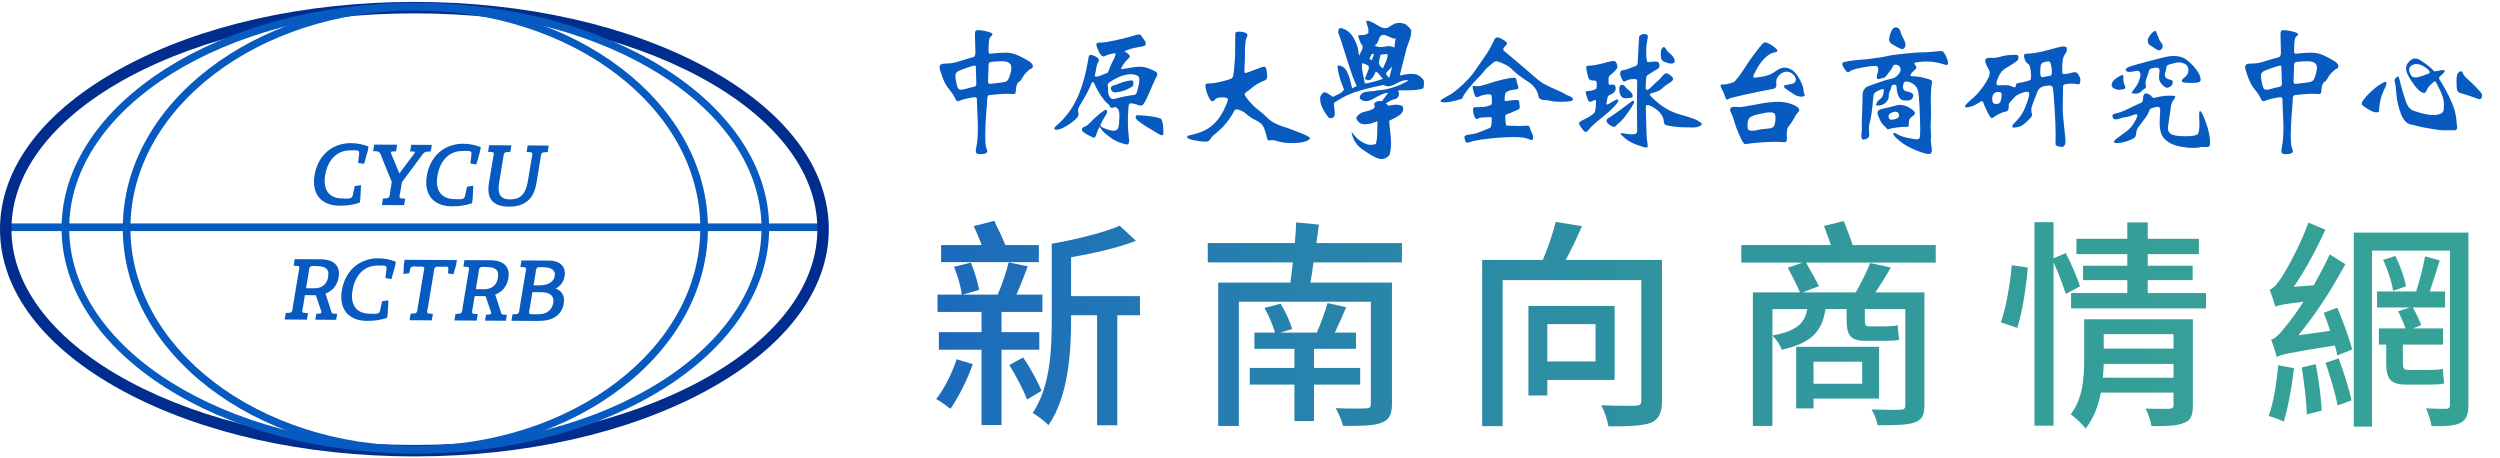 <?xml version="1.0" encoding="utf-8"?>
<!-- Generator: Adobe Illustrator 16.0.0, SVG Export Plug-In . SVG Version: 6.00 Build 0)  -->
<!DOCTYPE svg PUBLIC "-//W3C//DTD SVG 1.1//EN" "http://www.w3.org/Graphics/SVG/1.1/DTD/svg11.dtd">
<svg version="1.1" xmlns="http://www.w3.org/2000/svg" xmlns:xlink="http://www.w3.org/1999/xlink" x="0px" y="0px" width="360px"
	 height="66px" viewBox="0 0 360 66" enable-background="new 0 0 360 66" xml:space="preserve">
<g id="圖層_1">
</g>
<g id="圖層_2">
	<g>
		<g>
			<line fill="#075AC0" x1="0.273" y1="32.725" x2="117.974" y2="32.725"/>
			<rect x="0.273" y="32.175" fill="#075AC0" width="117.7" height="1.101"/>
		</g>
		<g>
			<g>
				<path fill="#075AC0" d="M47.23,29.188c-0.483-0.194-0.877-0.472-1.181-0.834c-0.303-0.362-0.509-0.805-0.618-1.329
					c-0.11-0.523-0.108-1.119,0.002-1.785c0.118-0.712,0.331-1.349,0.639-1.908c0.307-0.561,0.685-1.031,1.132-1.414
					s0.955-0.674,1.522-0.874c0.568-0.201,1.171-0.3,1.81-0.296c0.425,0.002,0.842,0.043,1.251,0.123
					c0.41,0.079,0.784,0.186,1.121,0.318l-0.075,0.451l-0.502,1.799l-0.615-0.102l0.143-1.232c0.017-0.176-0.008-0.305-0.072-0.389
					c-0.064-0.083-0.162-0.142-0.29-0.172c-0.129-0.031-0.287-0.045-0.474-0.039c-0.187,0.004-0.391,0.008-0.615,0.011
					c-0.454-0.003-0.884,0.075-1.292,0.231s-0.774,0.391-1.101,0.703c-0.326,0.311-0.604,0.699-0.834,1.161
					c-0.229,0.463-0.395,0.999-0.496,1.61c-0.093,0.557-0.1,1.051-0.021,1.483c0.08,0.432,0.232,0.796,0.459,1.093
					c0.228,0.296,0.524,0.523,0.891,0.68c0.366,0.156,0.79,0.236,1.272,0.239c0.222,0.005,0.425,0.011,0.609,0.019
					c0.185,0.006,0.347-0.005,0.486-0.034c0.139-0.03,0.255-0.086,0.347-0.169s0.159-0.212,0.2-0.387l0.266-1.232l0.647-0.094
					l-0.095,1.801l-0.075,0.451c-0.38,0.128-0.797,0.229-1.251,0.305c-0.454,0.074-0.957,0.111-1.509,0.107
					C48.275,29.481,47.714,29.383,47.23,29.188z"/>
				<path fill="#075AC0" d="M48.982,29.622h-0.069c-0.653-0.003-1.237-0.106-1.735-0.306c-0.503-0.202-0.918-0.496-1.235-0.874
					c-0.316-0.378-0.534-0.845-0.647-1.389c-0.112-0.536-0.112-1.155,0.001-1.837c0.12-0.723,0.34-1.379,0.654-1.951
					s0.706-1.061,1.164-1.453c0.458-0.391,0.985-0.693,1.566-0.898c0.57-0.201,1.183-0.304,1.821-0.304h0.036
					c0.43,0.003,0.859,0.044,1.277,0.126c0.415,0.08,0.8,0.189,1.145,0.324l0.104,0.041l-0.093,0.561l-0.539,1.934l-0.866-0.143
					l0.158-1.363c0.013-0.134-0.002-0.234-0.044-0.289c-0.044-0.059-0.117-0.1-0.213-0.123c-0.101-0.023-0.223-0.036-0.363-0.036
					l-0.075,0.001c-0.187,0.005-0.393,0.01-0.618,0.012l0,0c-0.447,0-0.859,0.074-1.244,0.223c-0.389,0.148-0.744,0.375-1.055,0.673
					c-0.313,0.3-0.584,0.677-0.806,1.124c-0.223,0.448-0.385,0.977-0.484,1.57c-0.089,0.539-0.096,1.022-0.021,1.438
					c0.075,0.408,0.221,0.756,0.434,1.033c0.213,0.276,0.494,0.49,0.835,0.637c0.348,0.148,0.758,0.226,1.22,0.229
					c0.225,0.006,0.429,0.012,0.614,0.018c0.171,0.01,0.324-0.004,0.452-0.029c0.114-0.025,0.21-0.07,0.283-0.138
					c0.071-0.063,0.124-0.169,0.159-0.316l0.286-1.322l0.907-0.132l-0.104,1.969l-0.09,0.548l-0.078,0.026
					c-0.385,0.129-0.813,0.233-1.273,0.311C50.004,29.586,49.512,29.622,48.982,29.622z M50.502,20.885
					c-0.607,0-1.188,0.098-1.729,0.289c-0.549,0.193-1.047,0.479-1.479,0.849c-0.433,0.37-0.803,0.833-1.101,1.375
					c-0.299,0.544-0.509,1.172-0.624,1.864c-0.107,0.648-0.108,1.232-0.003,1.736c0.104,0.498,0.302,0.926,0.589,1.269
					c0.287,0.343,0.666,0.61,1.126,0.794c0.466,0.188,1.016,0.283,1.634,0.287h0.067c0.515,0,0.992-0.036,1.419-0.106
					c0.414-0.068,0.801-0.16,1.152-0.273l0.062-0.369l0.084-1.618l-0.387,0.057l-0.246,1.139c-0.048,0.204-0.13,0.357-0.243,0.459
					c-0.11,0.1-0.248,0.167-0.41,0.201c-0.15,0.032-0.324,0.043-0.52,0.037c-0.184-0.007-0.386-0.013-0.608-0.018
					c-0.496-0.003-0.941-0.088-1.324-0.252c-0.385-0.164-0.703-0.406-0.945-0.721c-0.239-0.313-0.402-0.699-0.486-1.152
					c-0.081-0.445-0.074-0.961,0.021-1.531c0.103-0.62,0.274-1.175,0.508-1.648c0.236-0.475,0.526-0.879,0.862-1.199
					c0.338-0.323,0.724-0.569,1.147-0.731c0.416-0.16,0.861-0.241,1.323-0.241c0.24-0.002,0.444-0.006,0.63-0.012h0.082
					c0.162,0,0.306,0.015,0.427,0.043c0.158,0.038,0.281,0.113,0.367,0.223c0.087,0.115,0.12,0.273,0.1,0.485l-0.128,1.106
					l0.364,0.059l0.47-1.68l0.054-0.326c-0.303-0.111-0.636-0.202-0.993-0.271c-0.401-0.078-0.813-0.118-1.226-0.121H50.502z"/>
			</g>
			<g>
				<path fill="#075AC0" d="M55.13,22.679c-0.051-0.114-0.095-0.23-0.131-0.349c-0.036-0.119-0.083-0.226-0.141-0.322
					c-0.059-0.096-0.135-0.177-0.229-0.242c-0.095-0.064-0.224-0.103-0.388-0.111l-0.349-0.02l0.112-0.678l3.024,0.016l-0.112,0.678
					l-0.355,0.016c-0.166,0.008-0.276,0.045-0.331,0.109c-0.054,0.064-0.076,0.145-0.065,0.24c0.011,0.096,0.042,0.203,0.092,0.321
					c0.05,0.118,0.102,0.234,0.152,0.349l1.061,2.559l1.908-2.542c0.058-0.077,0.118-0.155,0.181-0.234s0.118-0.155,0.167-0.228
					c0.05-0.073,0.089-0.143,0.118-0.207s0.042-0.123,0.038-0.172c-0.004-0.049-0.032-0.088-0.082-0.119
					c-0.05-0.03-0.129-0.05-0.235-0.059l-0.349-0.021l0.113-0.678L62.02,21l-0.113,0.678l-0.355,0.016
					c-0.167,0.008-0.308,0.044-0.423,0.108c-0.116,0.064-0.219,0.145-0.309,0.239c-0.091,0.096-0.174,0.201-0.251,0.319
					c-0.077,0.118-0.158,0.233-0.243,0.347l-2.58,3.461l-0.252,1.52c-0.02,0.118-0.043,0.234-0.07,0.351
					c-0.028,0.116-0.037,0.222-0.028,0.317c0.009,0.096,0.044,0.176,0.108,0.242c0.063,0.064,0.177,0.103,0.341,0.111l0.349,0.021
					l-0.112,0.677l-2.926-0.016l0.112-0.677l0.356-0.017c0.167-0.008,0.292-0.043,0.377-0.107c0.085-0.064,0.148-0.146,0.188-0.24
					c0.041-0.096,0.066-0.202,0.077-0.318c0.011-0.115,0.026-0.232,0.046-0.35l0.247-1.49L55.13,22.679z"/>
				<path fill="#075AC0" d="M58.196,29.545l-3.204-0.018l0.157-0.945l0.467-0.022c0.138-0.006,0.239-0.032,0.3-0.079
					c0.065-0.051,0.114-0.111,0.146-0.186c0.035-0.082,0.058-0.175,0.067-0.276c0.011-0.119,0.027-0.239,0.047-0.36l0.24-1.451
					l-1.414-3.477c-0.052-0.115-0.098-0.237-0.135-0.359c-0.032-0.107-0.075-0.205-0.127-0.291c-0.049-0.08-0.113-0.147-0.19-0.201
					c-0.073-0.051-0.179-0.08-0.316-0.088l-0.502-0.028l0.157-0.944l3.303,0.018l-0.157,0.947l-0.467,0.021
					c-0.18,0.009-0.224,0.052-0.231,0.06c-0.018,0.022-0.042,0.061-0.033,0.137c0.009,0.082,0.037,0.178,0.082,0.282
					c0.05,0.119,0.101,0.234,0.152,0.348l0.97,2.339l1.764-2.35c0.058-0.078,0.119-0.156,0.183-0.236
					c0.061-0.076,0.114-0.15,0.162-0.221c0.045-0.065,0.08-0.128,0.107-0.187c0.024-0.056,0.026-0.088,0.025-0.103
					c-0.031-0.021-0.077-0.043-0.192-0.053l-0.498-0.029l0.157-0.943l2.969,0.016l-0.157,0.946l-0.467,0.021
					c-0.145,0.007-0.267,0.038-0.362,0.091c-0.103,0.057-0.196,0.129-0.276,0.213c-0.084,0.09-0.162,0.188-0.236,0.301
					c-0.078,0.12-0.161,0.238-0.248,0.354l-2.56,3.435l-0.247,1.486c-0.02,0.122-0.044,0.241-0.072,0.36
					c-0.024,0.1-0.032,0.191-0.025,0.272c0.006,0.064,0.029,0.116,0.07,0.16c0.017,0.017,0.076,0.06,0.249,0.068l0.502,0.03
					L58.196,29.545z M55.316,29.254l2.647,0.015l0.068-0.411l-0.197-0.011c-0.2-0.011-0.341-0.062-0.431-0.153
					c-0.085-0.09-0.135-0.198-0.146-0.324c-0.01-0.112,0-0.234,0.031-0.363c0.026-0.112,0.05-0.227,0.069-0.341l0.277-1.579
					l2.58-3.461c0.083-0.111,0.163-0.224,0.238-0.34c0.083-0.125,0.172-0.24,0.267-0.339c0.1-0.105,0.215-0.194,0.342-0.265
					c0.132-0.074,0.295-0.116,0.483-0.125l0.245-0.012l0.067-0.408l-2.411-0.014l-0.069,0.412l0.196,0.01
					c0.133,0.012,0.229,0.038,0.298,0.08c0.112,0.068,0.142,0.16,0.148,0.225c0.006,0.072-0.011,0.153-0.049,0.239
					c-0.033,0.072-0.076,0.148-0.13,0.229c-0.051,0.075-0.109,0.154-0.173,0.235c-0.062,0.078-0.122,0.155-0.178,0.231l-2.053,2.735
					l-1.153-2.781c-0.05-0.112-0.101-0.229-0.152-0.348c-0.055-0.129-0.09-0.25-0.103-0.359c-0.015-0.132,0.018-0.251,0.096-0.344
					c0.081-0.097,0.221-0.148,0.43-0.158l0.245-0.012l0.068-0.408l-2.746-0.016l-0.068,0.412l0.196,0.011
					c0.188,0.011,0.342,0.056,0.458,0.136c0.109,0.076,0.2,0.172,0.269,0.284c0.065,0.107,0.117,0.226,0.155,0.354
					c0.034,0.111,0.077,0.223,0.125,0.332l1.445,3.553l-0.253,1.527c-0.019,0.115-0.034,0.229-0.044,0.342
					c-0.012,0.129-0.042,0.25-0.088,0.357c-0.05,0.118-0.128,0.217-0.231,0.297c-0.108,0.082-0.256,0.127-0.454,0.135l-0.245,0.012
					L55.316,29.254z"/>
			</g>
			<g>
				<path fill="#075AC0" d="M63.397,29.277c-0.483-0.193-0.877-0.473-1.181-0.834c-0.303-0.362-0.509-0.805-0.618-1.329
					c-0.11-0.523-0.108-1.119,0.002-1.786c0.118-0.712,0.331-1.348,0.639-1.908c0.307-0.561,0.685-1.031,1.132-1.414
					c0.447-0.382,0.955-0.673,1.522-0.874c0.568-0.2,1.171-0.299,1.81-0.296c0.425,0.003,0.842,0.044,1.251,0.123
					c0.41,0.08,0.784,0.187,1.121,0.318l-0.075,0.451L68.5,23.527l-0.615-0.1l0.143-1.234c0.017-0.175-0.008-0.304-0.072-0.388
					c-0.064-0.083-0.162-0.142-0.29-0.173c-0.129-0.031-0.287-0.045-0.474-0.039c-0.187,0.005-0.391,0.01-0.615,0.012
					c-0.454-0.002-0.884,0.074-1.292,0.232c-0.408,0.156-0.774,0.389-1.101,0.701c-0.326,0.312-0.604,0.699-0.834,1.162
					c-0.229,0.463-0.395,1-0.496,1.609c-0.093,0.558-0.1,1.052-0.021,1.484c0.08,0.432,0.232,0.796,0.459,1.092
					c0.228,0.297,0.524,0.523,0.891,0.68c0.366,0.157,0.79,0.237,1.272,0.24c0.222,0.005,0.425,0.011,0.609,0.018
					c0.185,0.008,0.347-0.004,0.486-0.033s0.255-0.086,0.347-0.17c0.092-0.082,0.159-0.211,0.2-0.387l0.266-1.231l0.647-0.095
					l-0.095,1.802l-0.075,0.451c-0.38,0.128-0.797,0.229-1.251,0.305s-0.957,0.11-1.509,0.107
					C64.442,29.57,63.881,29.471,63.397,29.277z"/>
				<path fill="#075AC0" d="M65.149,29.711h-0.069c-0.651-0.004-1.235-0.106-1.735-0.306c-0.503-0.202-0.918-0.496-1.235-0.874
					c-0.316-0.379-0.534-0.846-0.647-1.389c-0.112-0.537-0.112-1.156,0.001-1.838c0.12-0.722,0.34-1.379,0.654-1.951
					s0.706-1.06,1.164-1.451c0.458-0.392,0.984-0.694,1.566-0.9c0.571-0.201,1.183-0.303,1.821-0.303h0.036
					c0.43,0.002,0.859,0.045,1.277,0.125c0.415,0.08,0.8,0.189,1.145,0.326l0.104,0.039l-0.093,0.563l-0.539,1.932l-0.866-0.143
					l0.158-1.363c0.013-0.133-0.002-0.234-0.044-0.289c-0.044-0.058-0.117-0.099-0.213-0.122c-0.101-0.024-0.223-0.036-0.363-0.036
					l-0.075,0.001c-0.187,0.005-0.393,0.009-0.618,0.011l0,0c-0.447,0-0.859,0.076-1.244,0.223
					c-0.389,0.149-0.744,0.376-1.055,0.674c-0.313,0.299-0.584,0.678-0.806,1.123c-0.223,0.449-0.385,0.979-0.484,1.571
					c-0.089,0.538-0.096,1.022-0.021,1.437c0.075,0.409,0.221,0.757,0.434,1.033c0.213,0.277,0.494,0.492,0.835,0.638
					c0.348,0.149,0.758,0.226,1.22,0.228c0.225,0.006,0.429,0.012,0.614,0.02c0.171,0.008,0.324-0.004,0.452-0.031
					c0.114-0.024,0.21-0.07,0.283-0.137c0.071-0.063,0.124-0.17,0.159-0.316l0.286-1.322l0.907-0.133l-0.104,1.969l-0.09,0.549
					l-0.078,0.025c-0.385,0.131-0.813,0.234-1.273,0.311C66.171,29.674,65.679,29.711,65.149,29.711z M66.669,20.975
					c-0.606,0-1.188,0.096-1.729,0.287c-0.549,0.194-1.046,0.48-1.479,0.85c-0.433,0.369-0.803,0.832-1.101,1.375
					c-0.299,0.545-0.509,1.172-0.624,1.864c-0.107,0.647-0.108,1.231-0.003,1.735c0.104,0.499,0.302,0.926,0.589,1.27
					c0.287,0.342,0.666,0.609,1.126,0.794c0.467,0.187,1.017,0.283,1.634,0.286h0.067c0.515,0,0.992-0.035,1.419-0.105
					c0.414-0.068,0.801-0.16,1.152-0.273l0.062-0.369l0.084-1.619l-0.387,0.057l-0.246,1.139c-0.048,0.205-0.13,0.359-0.243,0.46
					c-0.11,0.099-0.248,0.167-0.41,0.201c-0.15,0.032-0.324,0.043-0.52,0.037c-0.184-0.007-0.386-0.013-0.608-0.019
					c-0.496-0.002-0.941-0.087-1.324-0.25c-0.385-0.165-0.703-0.408-0.945-0.723c-0.239-0.313-0.402-0.699-0.486-1.151
					c-0.081-0.446-0.074-0.962,0.021-1.531c0.103-0.62,0.274-1.175,0.508-1.648c0.236-0.476,0.526-0.878,0.862-1.2
					c0.338-0.322,0.724-0.568,1.147-0.73c0.416-0.16,0.861-0.241,1.323-0.241c0.24-0.003,0.444-0.007,0.63-0.011l0.082-0.002
					c0.162,0,0.306,0.016,0.427,0.045c0.158,0.037,0.281,0.111,0.367,0.221c0.087,0.115,0.12,0.274,0.1,0.486l-0.128,1.105
					l0.364,0.06l0.47-1.681l0.054-0.325c-0.303-0.111-0.636-0.202-0.993-0.272c-0.401-0.077-0.813-0.117-1.226-0.119H66.669z"/>
			</g>
			<g>
				<path fill="#075AC0" d="M76.662,27.813c-0.193,0.392-0.443,0.722-0.752,0.989c-0.308,0.267-0.676,0.47-1.104,0.61
					c-0.428,0.14-0.922,0.208-1.483,0.205c-0.544-0.003-1.012-0.065-1.401-0.19c-0.39-0.124-0.702-0.315-0.936-0.573
					c-0.234-0.258-0.388-0.588-0.464-0.991c-0.076-0.404-0.071-0.887,0.014-1.447l0.606-3.649c0.019-0.114,0.042-0.229,0.07-0.348
					c0.027-0.118,0.037-0.225,0.028-0.321c-0.009-0.096-0.045-0.176-0.109-0.241s-0.177-0.103-0.34-0.112l-0.35-0.02l0.113-0.678
					l2.925,0.016l-0.112,0.678l-0.356,0.017c-0.166,0.008-0.292,0.044-0.376,0.108c-0.085,0.064-0.148,0.145-0.189,0.239
					c-0.041,0.096-0.066,0.202-0.078,0.321c-0.011,0.117-0.026,0.233-0.045,0.348l-0.583,3.514
					c-0.068,0.412-0.089,0.775-0.063,1.094c0.025,0.316,0.106,0.584,0.242,0.801c0.135,0.217,0.329,0.381,0.58,0.495
					c0.251,0.112,0.569,0.171,0.952,0.173c0.367,0.002,0.699-0.045,0.996-0.145c0.297-0.098,0.557-0.253,0.78-0.465
					c0.223-0.213,0.409-0.482,0.558-0.811c0.149-0.326,0.262-0.719,0.338-1.18l0.573-3.453c0.019-0.113,0.042-0.229,0.07-0.348
					c0.027-0.117,0.037-0.225,0.028-0.32s-0.045-0.177-0.109-0.242c-0.063-0.064-0.177-0.102-0.34-0.111l-0.35-0.021l0.113-0.677
					l2.746,0.015l-0.112,0.677l-0.355,0.017c-0.167,0.007-0.292,0.044-0.377,0.108c-0.085,0.064-0.148,0.145-0.189,0.24
					s-0.066,0.202-0.078,0.32s-0.026,0.233-0.045,0.348l-0.61,3.673C76.997,26.977,76.855,27.422,76.662,27.813z"/>
				<path fill="#075AC0" d="M73.36,29.756h-0.039c-0.557-0.003-1.042-0.069-1.442-0.197c-0.411-0.131-0.746-0.336-0.996-0.611
					s-0.417-0.631-0.497-1.059c-0.079-0.417-0.074-0.92,0.013-1.494l0.606-3.65c0.02-0.117,0.043-0.236,0.072-0.357
					c0.024-0.103,0.033-0.196,0.025-0.276c-0.006-0.063-0.029-0.115-0.07-0.158c-0.017-0.018-0.077-0.06-0.25-0.069l-0.502-0.029
					l0.157-0.944l3.205,0.018l-0.158,0.946l-0.467,0.021c-0.138,0.006-0.238,0.033-0.299,0.08c-0.066,0.049-0.114,0.109-0.146,0.184
					c-0.035,0.082-0.058,0.176-0.068,0.281c-0.011,0.12-0.027,0.238-0.046,0.355l-0.583,3.515c-0.066,0.397-0.087,0.754-0.063,1.061
					c0.024,0.294,0.099,0.542,0.221,0.738c0.121,0.194,0.291,0.339,0.521,0.443c0.233,0.104,0.535,0.158,0.896,0.161
					c0,0,0,0,0.001,0c0.364,0,0.676-0.047,0.951-0.138c0.276-0.091,0.521-0.237,0.729-0.435c0.209-0.199,0.387-0.457,0.528-0.768
					c0.144-0.314,0.254-0.7,0.328-1.145l0.573-3.454c0.02-0.117,0.043-0.235,0.072-0.356c0.024-0.104,0.033-0.197,0.025-0.277
					c-0.006-0.064-0.029-0.115-0.071-0.158c-0.021-0.021-0.082-0.061-0.25-0.07l-0.502-0.029l0.157-0.943l3.025,0.018l-0.157,0.945
					l-0.466,0.021c-0.137,0.006-0.238,0.033-0.3,0.08c-0.066,0.05-0.114,0.109-0.146,0.184c-0.035,0.082-0.057,0.177-0.067,0.281
					c-0.011,0.121-0.027,0.239-0.047,0.355l-0.61,3.674c-0.093,0.513-0.24,0.975-0.438,1.377c-0.2,0.406-0.464,0.754-0.785,1.031
					c-0.32,0.277-0.707,0.491-1.151,0.637C74.417,29.685,73.917,29.756,73.36,29.756z M70.603,21.597l0.197,0.011
					c0.201,0.012,0.341,0.061,0.431,0.152c0.086,0.09,0.135,0.199,0.147,0.326c0.01,0.11,0,0.23-0.031,0.364
					c-0.028,0.116-0.05,0.228-0.068,0.339l-0.606,3.648c-0.082,0.542-0.087,1.014-0.015,1.4c0.07,0.377,0.215,0.688,0.43,0.924
					c0.217,0.239,0.511,0.419,0.875,0.534c0.374,0.12,0.832,0.183,1.361,0.185h0.037c0.527,0,0.999-0.066,1.402-0.197
					c0.409-0.135,0.765-0.332,1.057-0.585c0.293-0.253,0.535-0.571,0.719-0.945c0.187-0.379,0.326-0.816,0.414-1.302l0.61-3.672
					c0.019-0.11,0.033-0.223,0.044-0.338c0.013-0.133,0.043-0.254,0.088-0.361c0.05-0.117,0.129-0.217,0.232-0.295
					c0.108-0.083,0.257-0.127,0.454-0.137l0.244-0.011l0.068-0.409l-2.467-0.013l-0.068,0.411l0.196,0.01
					c0.201,0.014,0.342,0.063,0.431,0.154c0.086,0.088,0.135,0.197,0.147,0.324c0.01,0.11-0.001,0.233-0.032,0.365
					c-0.027,0.116-0.05,0.229-0.068,0.339l-0.573,3.454c-0.078,0.469-0.195,0.877-0.349,1.213c-0.156,0.343-0.354,0.63-0.588,0.853
					c-0.237,0.227-0.517,0.394-0.832,0.497c-0.302,0.101-0.644,0.151-1.015,0.151c-0.425-0.003-0.764-0.064-1.032-0.185
					c-0.277-0.126-0.493-0.311-0.641-0.549c-0.146-0.232-0.234-0.523-0.262-0.861c-0.026-0.329-0.004-0.709,0.065-1.128l0.583-3.515
					c0.019-0.11,0.033-0.223,0.044-0.338c0.013-0.133,0.043-0.254,0.088-0.361c0.05-0.118,0.129-0.217,0.233-0.296
					c0.107-0.081,0.255-0.126,0.452-0.136l0.246-0.011l0.067-0.409l-2.647-0.014L70.603,21.597z"/>
			</g>
			<g>
				<path fill="#075AC0" d="M43.492,44.174c-0.02,0.119-0.042,0.234-0.071,0.352c-0.027,0.115-0.037,0.221-0.028,0.317
					c0.009,0.095,0.045,0.177,0.108,0.241c0.063,0.066,0.177,0.104,0.341,0.112l0.349,0.021l-0.112,0.676l-2.926-0.016l0.112-0.677
					l0.355-0.017c0.166-0.007,0.292-0.043,0.377-0.107s0.148-0.145,0.189-0.24c0.04-0.096,0.066-0.201,0.077-0.317
					c0.011-0.116,0.026-0.233,0.046-0.351l0.829-4.992c0.019-0.113,0.042-0.229,0.07-0.347c0.027-0.118,0.037-0.226,0.028-0.321
					c-0.009-0.095-0.045-0.176-0.109-0.242c-0.063-0.064-0.177-0.102-0.34-0.111l-0.35-0.02l0.113-0.678l3.804,0.021
					c0.418,0.014,0.784,0.078,1.095,0.189s0.565,0.27,0.76,0.474s0.329,0.455,0.402,0.751c0.073,0.295,0.077,0.635,0.014,1.017
					c-0.095,0.573-0.31,1.055-0.643,1.444c-0.333,0.389-0.763,0.669-1.291,0.841l0.969,2.962c0.014,0.045,0.055,0.078,0.125,0.102
					c0.071,0.021,0.155,0.038,0.252,0.047l0.35,0.02l-0.098,0.592l-2.728-0.014l0.098-0.592l0.355-0.018
					c0.087-0.003,0.161-0.021,0.22-0.053c0.059-0.033,0.103-0.072,0.134-0.116c0.03-0.044,0.048-0.091,0.054-0.14
					s0.004-0.096-0.005-0.141l-0.846-2.472l-0.13-0.001l-1.652-0.009L43.492,44.174z M45.279,41.649
					c0.272,0.002,0.525-0.034,0.761-0.105c0.235-0.072,0.445-0.181,0.63-0.327c0.185-0.145,0.339-0.324,0.461-0.537
					c0.122-0.213,0.206-0.461,0.253-0.74c0.061-0.366,0.056-0.664-0.013-0.893s-0.192-0.406-0.369-0.536
					c-0.176-0.13-0.402-0.218-0.677-0.267c-0.275-0.049-0.587-0.073-0.938-0.075l-0.377-0.002c-0.167,0.007-0.292,0.044-0.377,0.107
					c-0.085,0.065-0.148,0.146-0.189,0.241c-0.041,0.095-0.066,0.201-0.078,0.319s-0.027,0.234-0.045,0.349l-0.408,2.459
					L45.279,41.649z"/>
				<path fill="#075AC0" d="M48.408,46.055l-3.006-0.017l0.143-0.86l0.466-0.021c0.066-0.002,0.12-0.016,0.16-0.037
					c0.039-0.021,0.068-0.046,0.086-0.072c0.017-0.025,0.027-0.053,0.03-0.08c0.004-0.033,0.003-0.065-0.003-0.096l-0.81-2.363
					L43.909,42.5l-0.282,1.697c-0.02,0.121-0.044,0.24-0.073,0.359c-0.024,0.102-0.032,0.193-0.024,0.273
					c0.006,0.064,0.029,0.116,0.07,0.158c0.022,0.022,0.083,0.061,0.25,0.07l0.502,0.029l-0.156,0.943l-3.204-0.018l0.157-0.945
					l0.467-0.021c0.137-0.006,0.238-0.033,0.3-0.08c0.067-0.051,0.115-0.111,0.146-0.186c0.034-0.081,0.057-0.174,0.067-0.275
					c0.011-0.119,0.027-0.24,0.047-0.361l0.829-4.99c0.02-0.117,0.043-0.235,0.072-0.357c0.024-0.103,0.033-0.195,0.025-0.276
					c-0.006-0.063-0.029-0.116-0.07-0.159c-0.018-0.018-0.077-0.06-0.25-0.069l-0.502-0.028l0.157-0.945l3.921,0.021
					c0.433,0.016,0.815,0.082,1.141,0.198c0.331,0.118,0.604,0.289,0.813,0.509c0.211,0.222,0.358,0.495,0.436,0.813
					c0.077,0.312,0.083,0.672,0.016,1.072c-0.099,0.596-0.325,1.104-0.673,1.511c-0.32,0.374-0.731,0.655-1.223,0.837l0.927,2.832h0
					c0.002,0,0.013,0.007,0.037,0.016c0.063,0.02,0.137,0.033,0.222,0.04l0.499,0.029L48.408,46.055z M45.726,45.766l2.449,0.013
					l0.054-0.325l-0.197-0.012c-0.109-0.009-0.204-0.027-0.286-0.053c-0.144-0.047-0.196-0.131-0.215-0.193l-1.012-3.09l0.131-0.042
					c0.501-0.163,0.915-0.433,1.229-0.8c0.315-0.369,0.521-0.832,0.611-1.377c0.06-0.362,0.056-0.687-0.012-0.962
					c-0.066-0.271-0.19-0.501-0.368-0.688c-0.179-0.188-0.417-0.336-0.707-0.439c-0.299-0.107-0.653-0.168-1.054-0.182l-3.683-0.021
					L42.6,38.006l0.197,0.012c0.2,0.011,0.341,0.061,0.431,0.152c0.086,0.09,0.135,0.198,0.147,0.325c0.01,0.11,0,0.233-0.031,0.365
					c-0.028,0.115-0.05,0.228-0.068,0.339l-0.829,4.99c-0.019,0.115-0.034,0.229-0.044,0.342c-0.013,0.131-0.042,0.25-0.088,0.357
					c-0.05,0.117-0.128,0.218-0.232,0.297c-0.108,0.082-0.257,0.127-0.454,0.136l-0.244,0.011l-0.068,0.409l2.647,0.015l0.068-0.411
					l-0.197-0.011c-0.202-0.012-0.343-0.063-0.432-0.154c-0.085-0.088-0.135-0.197-0.146-0.324c-0.011-0.11,0-0.229,0.031-0.362
					c0.027-0.113,0.049-0.226,0.068-0.341l0.32-1.928l1.997,0.011l0.877,2.563c0.017,0.076,0.019,0.139,0.011,0.201
					c-0.009,0.071-0.034,0.139-0.076,0.201c-0.043,0.063-0.104,0.116-0.181,0.158c-0.079,0.043-0.173,0.066-0.281,0.071
					l-0.243,0.011L45.726,45.766z M45.297,41.787l-1.547-0.009l0.435-2.618c0.019-0.11,0.033-0.223,0.044-0.338
					c0.013-0.133,0.043-0.254,0.088-0.361c0.05-0.117,0.128-0.217,0.232-0.297c0.109-0.082,0.258-0.125,0.455-0.135l0.384,0.002
					c0.355,0.002,0.679,0.027,0.961,0.078c0.295,0.052,0.542,0.149,0.734,0.291c0.2,0.146,0.341,0.351,0.419,0.606
					c0.076,0.248,0.082,0.569,0.017,0.954c-0.049,0.295-0.139,0.56-0.269,0.787s-0.297,0.422-0.495,0.577
					c-0.198,0.155-0.424,0.273-0.675,0.351C45.837,41.75,45.574,41.787,45.297,41.787z M44.074,41.506l1.206,0.006c0,0,0,0,0,0
					c0.267,0,0.502-0.033,0.719-0.1c0.217-0.066,0.415-0.168,0.585-0.303c0.171-0.134,0.314-0.301,0.427-0.498
					c0.113-0.199,0.193-0.433,0.237-0.695c0.057-0.343,0.054-0.621-0.009-0.829c-0.061-0.2-0.165-0.353-0.318-0.465
					c-0.158-0.116-0.367-0.198-0.62-0.243c-0.267-0.046-0.574-0.07-0.915-0.072l-0.374-0.002c-0.136,0.006-0.235,0.033-0.297,0.079
					c-0.066,0.051-0.113,0.111-0.145,0.185c-0.035,0.082-0.057,0.176-0.067,0.28c-0.011,0.12-0.027,0.239-0.046,0.356L44.074,41.506
					z"/>
			</g>
			<g>
				<path fill="#075AC0" d="M51.166,45.773c-0.483-0.193-0.877-0.472-1.18-0.834c-0.303-0.361-0.509-0.805-0.619-1.329
					c-0.109-0.522-0.108-1.118,0.003-1.786c0.118-0.711,0.331-1.348,0.639-1.907c0.308-0.562,0.685-1.032,1.132-1.415
					c0.447-0.381,0.955-0.673,1.522-0.873c0.568-0.201,1.171-0.299,1.811-0.296c0.425,0.003,0.842,0.044,1.251,0.122
					c0.41,0.08,0.784,0.187,1.121,0.318l-0.075,0.452l-0.502,1.799l-0.615-0.101l0.143-1.234c0.017-0.174-0.007-0.303-0.072-0.388
					c-0.064-0.084-0.161-0.142-0.29-0.172c-0.129-0.032-0.287-0.044-0.474-0.039c-0.186,0.004-0.391,0.009-0.615,0.011
					c-0.453-0.002-0.884,0.075-1.292,0.232c-0.408,0.156-0.774,0.391-1.101,0.701c-0.326,0.313-0.604,0.699-0.833,1.162
					s-0.395,1-0.497,1.609c-0.092,0.558-0.099,1.052-0.021,1.484c0.08,0.432,0.232,0.796,0.46,1.093
					c0.228,0.296,0.524,0.523,0.89,0.68c0.366,0.157,0.79,0.236,1.272,0.239c0.222,0.005,0.425,0.011,0.61,0.019
					c0.185,0.007,0.346-0.005,0.486-0.034c0.139-0.029,0.254-0.086,0.347-0.169s0.159-0.212,0.2-0.388l0.267-1.23l0.647-0.096
					l-0.096,1.802l-0.075,0.452c-0.38,0.127-0.797,0.229-1.251,0.304c-0.455,0.075-0.958,0.111-1.51,0.108
					C52.211,46.066,51.649,45.967,51.166,45.773z"/>
				<path fill="#075AC0" d="M52.918,46.207h-0.069c-0.652-0.003-1.236-0.105-1.735-0.306c-0.503-0.202-0.918-0.495-1.235-0.874
					c-0.316-0.377-0.534-0.844-0.647-1.389c-0.112-0.538-0.112-1.156,0.001-1.836c0.12-0.725,0.34-1.381,0.654-1.952
					s0.705-1.061,1.164-1.452s0.985-0.694,1.566-0.9c0.57-0.201,1.185-0.303,1.826-0.303c0.463,0.002,0.893,0.045,1.308,0.125
					c0.417,0.082,0.802,0.191,1.145,0.326L57,37.686l-0.093,0.563l-0.539,1.932l-0.866-0.143l0.158-1.363
					c0.013-0.133-0.002-0.234-0.044-0.289c-0.044-0.057-0.116-0.098-0.212-0.121c-0.1-0.024-0.221-0.037-0.362-0.037l-0.076,0.002
					c-0.188,0.004-0.393,0.008-0.617,0.011h0c-0.45,0-0.861,0.075-1.244,0.223c-0.388,0.148-0.743,0.376-1.055,0.673
					c-0.313,0.299-0.584,0.678-0.806,1.124c-0.222,0.448-0.385,0.977-0.484,1.571c-0.089,0.538-0.096,1.021-0.021,1.436
					c0.075,0.408,0.221,0.757,0.433,1.035c0.213,0.275,0.494,0.49,0.835,0.637c0.347,0.148,0.757,0.225,1.22,0.228
					c0.225,0.005,0.429,0.011,0.614,0.019c0.167,0.004,0.322-0.004,0.452-0.031c0.114-0.023,0.209-0.07,0.283-0.137
					c0.07-0.063,0.124-0.17,0.158-0.316l0.286-1.322l0.908-0.133l-0.104,1.97l-0.09,0.548l-0.078,0.027
					c-0.389,0.129-0.818,0.233-1.273,0.309C53.941,46.17,53.449,46.207,52.918,46.207z M54.472,37.471
					c-0.639,0-1.222,0.096-1.763,0.287c-0.549,0.194-1.046,0.48-1.479,0.85c-0.433,0.37-0.804,0.833-1.101,1.375
					c-0.299,0.545-0.509,1.172-0.624,1.865c-0.108,0.646-0.109,1.23-0.004,1.734c0.104,0.5,0.302,0.928,0.589,1.27
					c0.287,0.342,0.666,0.609,1.126,0.794c0.467,0.188,1.017,0.284,1.634,0.287h0.067c0.516,0,0.993-0.036,1.419-0.106
					c0.411-0.067,0.798-0.159,1.152-0.273l0.061-0.369l0.085-1.619l-0.387,0.057l-0.246,1.139c-0.048,0.205-0.129,0.358-0.242,0.461
					c-0.11,0.098-0.248,0.166-0.41,0.201c-0.153,0.031-0.326,0.043-0.52,0.037c-0.184-0.008-0.386-0.014-0.607-0.02
					c-0.497-0.002-0.943-0.086-1.324-0.25c-0.385-0.164-0.703-0.406-0.945-0.722c-0.239-0.313-0.402-0.7-0.486-1.152
					c-0.081-0.446-0.074-0.962,0.021-1.531c0.103-0.62,0.274-1.175,0.508-1.647c0.236-0.476,0.526-0.879,0.862-1.201
					c0.338-0.322,0.724-0.568,1.146-0.73c0.415-0.16,0.859-0.24,1.319-0.24c0.244-0.003,0.448-0.008,0.634-0.012l0.083-0.001
					c0.166,0,0.305,0.015,0.426,0.044c0.159,0.038,0.282,0.113,0.366,0.222c0.087,0.114,0.12,0.273,0.1,0.485l-0.128,1.105
					l0.364,0.061l0.47-1.681l0.054-0.326c-0.3-0.11-0.634-0.201-0.993-0.271C55.301,37.514,54.888,37.473,54.472,37.471
					C54.473,37.471,54.472,37.471,54.472,37.471z"/>
			</g>
			<g>
				<path fill="#075AC0" d="M65.194,39.334l-0.549-0.088l0.051-0.457c0.019-0.164,0.001-0.282-0.052-0.355
					c-0.054-0.074-0.127-0.123-0.22-0.148c-0.093-0.025-0.2-0.033-0.321-0.025c-0.121,0.007-0.239,0.01-0.354,0.01l-0.754-0.004
					c-0.167,0.008-0.292,0.043-0.377,0.107c-0.084,0.064-0.147,0.145-0.188,0.24s-0.067,0.203-0.078,0.32
					c-0.011,0.119-0.026,0.234-0.045,0.348l-0.828,4.992c-0.02,0.117-0.043,0.234-0.071,0.35c-0.028,0.117-0.037,0.223-0.028,0.318
					c0.009,0.096,0.045,0.176,0.108,0.241c0.063,0.065,0.177,0.103,0.341,0.112l0.349,0.02l-0.112,0.678l-2.926-0.016l0.112-0.678
					l0.356-0.016c0.166-0.008,0.292-0.043,0.376-0.108c0.085-0.064,0.148-0.146,0.188-0.24c0.041-0.096,0.067-0.202,0.078-0.317
					c0.011-0.116,0.026-0.232,0.046-0.352l0.828-4.99c0.019-0.114,0.042-0.23,0.07-0.348c0.028-0.119,0.037-0.225,0.028-0.32
					s-0.045-0.177-0.108-0.242c-0.063-0.064-0.177-0.103-0.341-0.111l-0.736-0.005c-0.119-0.001-0.237-0.005-0.354-0.014
					c-0.116-0.009-0.225-0.001-0.325,0.022c-0.102,0.023-0.191,0.072-0.269,0.146c-0.079,0.072-0.135,0.19-0.17,0.354l-0.101,0.456
					l-0.577,0.083l0.054-1.215l0.089-0.537l7.249,0.04l-0.089,0.537L65.194,39.334z"/>
				<path fill="#075AC0" d="M62.181,46.13l-3.204-0.018l0.157-0.945l0.467-0.022c0.138-0.006,0.239-0.032,0.3-0.079
					c0.065-0.05,0.114-0.112,0.146-0.185c0.035-0.084,0.058-0.177,0.067-0.277c0.012-0.119,0.027-0.238,0.047-0.359l0.829-4.992
					c0.019-0.116,0.043-0.234,0.072-0.355c0.024-0.103,0.033-0.195,0.025-0.277c-0.006-0.064-0.029-0.116-0.07-0.16
					c-0.017-0.016-0.076-0.059-0.25-0.068l-0.729-0.004c-0.123,0-0.244-0.005-0.364-0.015c-0.1-0.007-0.197-0.001-0.283,0.02
					c-0.078,0.019-0.146,0.055-0.206,0.111c-0.058,0.054-0.101,0.148-0.13,0.283l-0.122,0.55l-0.835,0.119l0.061-1.38l0.11-0.669
					l7.527,0.041l-0.116,0.695l-0.387,1.347l-0.798-0.129l0.066-0.587c0.02-0.167-0.008-0.234-0.027-0.259
					c-0.035-0.048-0.083-0.079-0.145-0.097c-0.077-0.021-0.171-0.028-0.276-0.021c-0.115,0.008-0.228,0.011-0.338,0.011l-0.78-0.005
					c-0.13,0.006-0.231,0.033-0.293,0.08c-0.065,0.05-0.114,0.111-0.145,0.185c-0.035,0.083-0.058,0.177-0.067,0.28
					c-0.012,0.121-0.027,0.24-0.047,0.357l-0.829,4.99c-0.02,0.121-0.044,0.241-0.072,0.36c-0.024,0.101-0.033,0.192-0.025,0.272
					c0.006,0.064,0.029,0.117,0.07,0.159c0.017,0.019,0.076,0.062,0.249,0.069l0.502,0.03L62.181,46.13z M59.301,45.84l2.647,0.014
					l0.068-0.41l-0.197-0.012c-0.2-0.011-0.342-0.061-0.431-0.153c-0.085-0.089-0.134-0.198-0.146-0.325
					c-0.01-0.109,0-0.232,0.031-0.361c0.027-0.113,0.05-0.227,0.069-0.342l0.829-4.991c0.018-0.11,0.033-0.224,0.044-0.339
					c0.012-0.129,0.042-0.251,0.088-0.36c0.05-0.118,0.128-0.218,0.231-0.296c0.109-0.082,0.257-0.127,0.454-0.136l0.762,0.004
					c0.001,0,0.002,0,0.003,0c0.127,0,0.233-0.003,0.342-0.011c0.135-0.006,0.257,0.003,0.365,0.031
					c0.124,0.033,0.224,0.102,0.296,0.199c0.076,0.104,0.101,0.252,0.078,0.453l-0.037,0.326l0.299,0.048l0.316-1.097l0.06-0.361
					l-6.971-0.039l-0.07,0.422l-0.045,1.033l0.319-0.046l0.081-0.364c0.042-0.193,0.111-0.332,0.211-0.424
					c0.094-0.089,0.206-0.15,0.331-0.179c0.114-0.026,0.236-0.036,0.367-0.026c0.113,0.01,0.228,0.014,0.344,0.014l0.737,0.004
					c0.208,0.012,0.348,0.063,0.438,0.153c0.086,0.089,0.136,0.198,0.147,0.325c0.01,0.111,0,0.234-0.032,0.365
					c-0.027,0.115-0.05,0.228-0.068,0.338l-0.829,4.992c-0.019,0.115-0.033,0.229-0.044,0.342c-0.012,0.127-0.042,0.247-0.087,0.357
					c-0.051,0.118-0.129,0.217-0.232,0.296c-0.107,0.082-0.256,0.127-0.454,0.136l-0.245,0.012L59.301,45.84z"/>
			</g>
			<g>
				<path fill="#075AC0" d="M67.938,44.309c-0.02,0.117-0.043,0.234-0.071,0.351c-0.027,0.116-0.037,0.222-0.028,0.317
					c0.009,0.096,0.045,0.176,0.108,0.242c0.063,0.064,0.177,0.103,0.34,0.111l0.35,0.02l-0.112,0.678L65.6,46.012l0.112-0.678
					l0.355-0.016c0.167-0.008,0.292-0.044,0.377-0.108s0.148-0.146,0.189-0.24s0.066-0.201,0.078-0.317
					c0.011-0.115,0.026-0.232,0.046-0.351l0.828-4.991c0.019-0.113,0.042-0.229,0.07-0.348c0.028-0.118,0.037-0.225,0.028-0.32
					s-0.045-0.176-0.109-0.242c-0.063-0.065-0.177-0.103-0.34-0.111l-0.349-0.021l0.112-0.678l3.804,0.021
					c0.418,0.016,0.784,0.078,1.095,0.189c0.312,0.112,0.565,0.271,0.76,0.475c0.195,0.205,0.329,0.455,0.401,0.75
					c0.073,0.297,0.078,0.635,0.014,1.018c-0.095,0.574-0.31,1.055-0.643,1.443c-0.333,0.39-0.763,0.67-1.291,0.842l0.969,2.962
					c0.014,0.045,0.056,0.079,0.126,0.102s0.154,0.038,0.252,0.047l0.349,0.021l-0.098,0.592l-2.728-0.016l0.099-0.592l0.355-0.016
					c0.087-0.004,0.161-0.021,0.22-0.054c0.059-0.032,0.103-0.071,0.134-0.116c0.03-0.044,0.048-0.091,0.054-0.14
					s0.004-0.096-0.004-0.141l-0.846-2.472h-0.13l-1.651-0.01L67.938,44.309z M69.725,41.783c0.272,0.002,0.525-0.033,0.76-0.105
					c0.235-0.072,0.445-0.181,0.63-0.326c0.185-0.146,0.339-0.325,0.461-0.537c0.122-0.214,0.207-0.461,0.253-0.742
					c0.061-0.365,0.057-0.663-0.013-0.891c-0.069-0.229-0.192-0.408-0.369-0.537c-0.176-0.129-0.402-0.218-0.677-0.266
					c-0.274-0.049-0.587-0.074-0.938-0.076l-0.378-0.002c-0.167,0.008-0.292,0.043-0.376,0.107c-0.085,0.064-0.148,0.146-0.188,0.24
					c-0.041,0.096-0.066,0.203-0.078,0.32c-0.011,0.119-0.026,0.234-0.045,0.348l-0.408,2.459L69.725,41.783z"/>
				<path fill="#075AC0" d="M72.854,46.188l-3.006-0.017l0.143-0.86l0.466-0.022c0.067-0.002,0.12-0.014,0.16-0.036
					c0.039-0.021,0.068-0.046,0.086-0.072c0.017-0.025,0.027-0.052,0.031-0.079c0.004-0.035,0.003-0.066-0.003-0.097l-0.81-2.362
					l-1.567-0.008l-0.282,1.695c-0.02,0.122-0.043,0.242-0.072,0.361c-0.024,0.102-0.032,0.192-0.025,0.271
					c0.006,0.064,0.029,0.117,0.07,0.16c0.022,0.021,0.083,0.061,0.249,0.069l0.503,0.029l-0.156,0.944l-3.204-0.018l0.157-0.945
					l0.466-0.022c0.135-0.006,0.239-0.034,0.3-0.08c0.066-0.05,0.115-0.112,0.146-0.185c0.035-0.082,0.057-0.176,0.067-0.277
					c0.011-0.118,0.027-0.238,0.047-0.359l0.829-4.991c0.019-0.117,0.043-0.235,0.072-0.356c0.024-0.104,0.033-0.197,0.025-0.277
					c-0.006-0.063-0.029-0.115-0.071-0.159c-0.017-0.017-0.076-0.06-0.25-0.069l-0.502-0.029l0.156-0.943l3.921,0.021
					c0.434,0.016,0.816,0.082,1.141,0.197c0.331,0.119,0.604,0.29,0.813,0.509c0.211,0.222,0.357,0.495,0.436,0.813
					c0.077,0.312,0.083,0.673,0.016,1.072c-0.099,0.596-0.325,1.104-0.674,1.511c-0.319,0.373-0.73,0.655-1.223,0.838l0.927,2.832
					l0,0c0.002,0,0.013,0.006,0.039,0.016c0.059,0.018,0.134,0.032,0.222,0.039l0.498,0.029L72.854,46.188z M70.172,45.898
					l2.449,0.014l0.055-0.325l-0.197-0.011c-0.111-0.011-0.207-0.028-0.286-0.054c-0.116-0.038-0.188-0.103-0.215-0.192l-1.011-3.09
					l0.131-0.043c0.502-0.164,0.916-0.433,1.229-0.8c0.315-0.368,0.521-0.831,0.611-1.377c0.06-0.362,0.056-0.687-0.012-0.962
					c-0.066-0.27-0.19-0.502-0.368-0.688c-0.179-0.188-0.417-0.337-0.707-0.44c-0.297-0.106-0.651-0.167-1.054-0.182l-3.682-0.021
					l-0.069,0.412l0.197,0.011c0.201,0.011,0.342,0.062,0.431,0.152c0.086,0.091,0.136,0.199,0.147,0.325
					c0.01,0.111,0,0.23-0.032,0.365c-0.027,0.115-0.05,0.229-0.068,0.339l-0.829,4.991c-0.019,0.115-0.034,0.229-0.044,0.342
					c-0.013,0.129-0.042,0.249-0.087,0.357c-0.05,0.117-0.129,0.217-0.233,0.297c-0.108,0.082-0.257,0.126-0.454,0.135l-0.245,0.012
					l-0.067,0.408l2.647,0.015l0.068-0.411l-0.197-0.012c-0.2-0.01-0.341-0.061-0.431-0.153c-0.085-0.088-0.135-0.196-0.146-0.324
					c-0.01-0.108,0-0.231,0.031-0.362c0.027-0.113,0.05-0.227,0.069-0.342l0.32-1.928l1.997,0.012l0.877,2.564
					c0.017,0.076,0.019,0.137,0.011,0.201c-0.008,0.07-0.034,0.138-0.076,0.199c-0.043,0.063-0.104,0.117-0.181,0.16
					c-0.079,0.043-0.173,0.066-0.282,0.07l-0.243,0.012L70.172,45.898z M69.743,41.921l-1.547-0.009l0.435-2.617
					c0.018-0.111,0.033-0.224,0.044-0.338c0.013-0.133,0.042-0.254,0.088-0.361c0.05-0.119,0.128-0.219,0.232-0.297
					c0.108-0.082,0.256-0.127,0.453-0.136l0.384,0.003c0.36,0.002,0.684,0.027,0.961,0.077c0.294,0.052,0.542,0.149,0.734,0.291
					c0.2,0.146,0.342,0.351,0.419,0.606c0.075,0.248,0.081,0.569,0.017,0.955c-0.049,0.295-0.14,0.56-0.27,0.786
					c-0.13,0.228-0.297,0.422-0.495,0.577c-0.198,0.156-0.425,0.274-0.675,0.35C70.285,41.883,70.021,41.921,69.743,41.921z
					 M68.52,41.639l1.206,0.008c0,0,0,0,0,0c0.268,0,0.504-0.034,0.719-0.101c0.218-0.065,0.414-0.167,0.585-0.302
					c0.17-0.135,0.314-0.303,0.427-0.498c0.113-0.199,0.193-0.434,0.236-0.696c0.057-0.343,0.054-0.622-0.009-0.829
					c-0.061-0.201-0.165-0.354-0.318-0.465c-0.159-0.115-0.367-0.197-0.62-0.242c-0.263-0.047-0.57-0.071-0.915-0.073l-0.374-0.003
					c-0.135,0.008-0.235,0.034-0.296,0.08c-0.066,0.051-0.114,0.111-0.146,0.186c-0.035,0.081-0.057,0.176-0.067,0.279
					c-0.011,0.121-0.027,0.24-0.047,0.357L68.52,41.639z"/>
			</g>
			<g>
				<path fill="#075AC0" d="M73.92,45.392l0.355-0.017c0.166-0.007,0.292-0.043,0.377-0.107s0.148-0.145,0.188-0.24
					s0.066-0.201,0.078-0.318c0.011-0.115,0.026-0.232,0.046-0.35l0.831-5.004c0.019-0.113,0.042-0.229,0.07-0.348
					c0.027-0.118,0.037-0.225,0.028-0.32s-0.045-0.177-0.109-0.242c-0.063-0.064-0.177-0.102-0.34-0.111l-0.35-0.021l0.113-0.678
					l3.927,0.021c0.37,0.011,0.692,0.066,0.969,0.167c0.277,0.102,0.502,0.242,0.677,0.42s0.296,0.393,0.363,0.646
					c0.068,0.253,0.076,0.533,0.024,0.842c-0.074,0.444-0.245,0.824-0.515,1.143s-0.616,0.549-1.041,0.693
					c0.568,0.134,0.972,0.381,1.211,0.742c0.239,0.362,0.314,0.814,0.224,1.355c-0.068,0.41-0.198,0.768-0.389,1.072
					c-0.19,0.305-0.436,0.557-0.735,0.756s-0.65,0.348-1.052,0.443c-0.401,0.096-0.845,0.143-1.332,0.14l-3.729-0.021L73.92,45.392z
					 M76.146,44.365c-0.02,0.118-0.043,0.234-0.071,0.351c-0.027,0.116-0.037,0.223-0.028,0.317
					c0.009,0.096,0.045,0.177,0.109,0.242c0.063,0.066,0.176,0.103,0.34,0.111l0.996,0.006c0.655,0.004,1.182-0.151,1.579-0.465
					c0.396-0.313,0.641-0.744,0.732-1.293c0.089-0.541-0.028-0.959-0.354-1.251c-0.324-0.294-0.852-0.442-1.582-0.446l-1.318-0.007
					L76.146,44.365z M77.602,41.229c0.248,0.001,0.502-0.019,0.765-0.058c0.262-0.038,0.507-0.112,0.733-0.222
					c0.226-0.108,0.423-0.258,0.588-0.449c0.166-0.189,0.274-0.436,0.324-0.736c0.042-0.257,0.027-0.475-0.046-0.654
					c-0.073-0.18-0.194-0.327-0.363-0.441c-0.169-0.115-0.383-0.199-0.643-0.251c-0.259-0.052-0.552-0.079-0.878-0.081l-0.415-0.002
					c-0.167,0.007-0.292,0.043-0.376,0.107c-0.085,0.064-0.148,0.145-0.189,0.24s-0.066,0.202-0.078,0.32s-0.026,0.234-0.045,0.348
					l-0.311,1.873L77.602,41.229z"/>
				<path fill="#075AC0" d="M77.58,46.215h-0.041l-3.891-0.021l0.155-0.934l0.466-0.022c0.136-0.005,0.239-0.033,0.3-0.079
					c0.067-0.051,0.115-0.111,0.146-0.186c0.035-0.08,0.057-0.174,0.067-0.277c0.011-0.118,0.027-0.238,0.047-0.359l0.831-5.003
					c0.02-0.117,0.043-0.235,0.072-0.356c0.024-0.104,0.033-0.197,0.025-0.276c-0.006-0.064-0.029-0.116-0.07-0.159
					c-0.021-0.021-0.083-0.061-0.25-0.07l-0.502-0.029l0.157-0.943l4.044,0.021c0.386,0.012,0.727,0.07,1.016,0.176
					c0.294,0.108,0.539,0.261,0.728,0.453c0.191,0.193,0.325,0.432,0.397,0.707c0.072,0.27,0.082,0.572,0.027,0.9
					c-0.077,0.466-0.261,0.873-0.544,1.209c-0.204,0.24-0.452,0.436-0.741,0.582c0.411,0.154,0.719,0.385,0.92,0.688
					c0.258,0.39,0.341,0.879,0.246,1.452c-0.071,0.426-0.208,0.805-0.408,1.124c-0.2,0.318-0.461,0.587-0.775,0.798
					c-0.313,0.208-0.682,0.363-1.097,0.463C78.505,46.166,78.06,46.215,77.58,46.215z M73.972,45.92l3.608,0.02
					c0.459,0,0.883-0.046,1.26-0.135c0.383-0.092,0.722-0.234,1.007-0.424c0.282-0.189,0.516-0.43,0.695-0.715
					c0.18-0.289,0.305-0.633,0.37-1.023c0.083-0.502,0.015-0.926-0.203-1.256c-0.218-0.329-0.598-0.56-1.128-0.685l-0.467-0.11
					l0.454-0.153c0.399-0.136,0.729-0.354,0.98-0.651c0.252-0.298,0.415-0.66,0.484-1.076c0.048-0.289,0.041-0.553-0.021-0.785
					c-0.061-0.229-0.171-0.426-0.328-0.586c-0.16-0.162-0.371-0.292-0.626-0.387c-0.261-0.095-0.572-0.148-0.925-0.158l-3.807-0.021
					l-0.068,0.412l0.197,0.01c0.201,0.014,0.342,0.063,0.431,0.154c0.086,0.088,0.135,0.198,0.147,0.324
					c0.01,0.11,0,0.232-0.031,0.365c-0.028,0.115-0.05,0.229-0.068,0.339l-0.831,5.003c-0.019,0.115-0.034,0.229-0.045,0.342
					c-0.013,0.131-0.042,0.252-0.088,0.357c-0.049,0.117-0.127,0.217-0.231,0.297c-0.108,0.082-0.261,0.127-0.455,0.135
					l-0.244,0.012L73.972,45.92z M77.513,45.53L77.513,45.53l-1.018-0.005c-0.208-0.012-0.349-0.063-0.438-0.154
					c-0.085-0.088-0.135-0.197-0.147-0.325c-0.01-0.109,0-0.231,0.031-0.362c0.027-0.113,0.05-0.227,0.069-0.341l0.423-2.55
					l1.435,0.008c0.762,0.004,1.324,0.166,1.673,0.48c0.361,0.325,0.494,0.788,0.396,1.375c-0.096,0.581-0.359,1.045-0.782,1.38
					C78.74,45.363,78.187,45.53,77.513,45.53z M76.667,42.068l-0.385,2.319c-0.02,0.122-0.043,0.241-0.072,0.36
					c-0.024,0.102-0.032,0.193-0.025,0.272c0.006,0.065,0.028,0.116,0.07,0.159c0.022,0.022,0.083,0.061,0.25,0.07l0.989,0.006h0
					c0.63,0,1.126-0.147,1.492-0.436c0.367-0.291,0.597-0.697,0.682-1.209c0.082-0.496-0.019-0.863-0.31-1.125
					c-0.297-0.27-0.799-0.407-1.491-0.41L76.667,42.068z M77.621,41.365l-1.116-0.006l0.338-2.032
					c0.018-0.11,0.033-0.224,0.043-0.338c0.013-0.132,0.042-0.253,0.088-0.36c0.05-0.118,0.128-0.219,0.232-0.297
					c0.109-0.083,0.257-0.127,0.454-0.136l0.421,0.003c0.334,0.001,0.638,0.029,0.904,0.083c0.275,0.056,0.509,0.147,0.693,0.272
					c0.19,0.129,0.329,0.299,0.413,0.504c0.083,0.201,0.101,0.446,0.055,0.727c-0.054,0.326-0.174,0.596-0.356,0.806
					c-0.177,0.204-0.39,0.366-0.633,0.482c-0.238,0.114-0.498,0.193-0.772,0.233C78.125,41.346,77.867,41.365,77.621,41.365z
					 M76.83,41.086l0.772,0.005c0,0,0,0,0.001,0c0.251,0,0.495-0.019,0.743-0.056c0.248-0.037,0.481-0.107,0.694-0.21
					c0.208-0.101,0.392-0.239,0.544-0.415c0.148-0.17,0.247-0.396,0.292-0.67c0.038-0.229,0.025-0.424-0.038-0.578
					c-0.064-0.156-0.167-0.281-0.313-0.381c-0.153-0.104-0.353-0.181-0.592-0.229c-0.249-0.051-0.536-0.078-0.852-0.079
					l-0.411-0.002c-0.135,0.006-0.234,0.032-0.295,0.079c-0.067,0.051-0.114,0.111-0.146,0.185c-0.035,0.083-0.057,0.175-0.067,0.28
					c-0.011,0.121-0.027,0.239-0.046,0.356L76.83,41.086z"/>
			</g>
		</g>
		<path fill="#002D8E" d="M59.673,65.725c-15.854,0-30.772-3.354-42.006-9.443C6.273,50.105-0.001,41.838-0.001,33
			S6.273,15.894,17.667,9.718c11.234-6.089,26.152-9.442,42.006-9.442c15.854,0,30.773,3.354,42.006,9.442
			c11.394,6.177,17.669,14.444,17.669,23.282s-6.275,17.105-17.669,23.281C90.446,62.371,75.528,65.725,59.673,65.725z
			 M59.673,1.925C27.678,1.925,1.648,15.865,1.648,33s26.03,31.074,58.025,31.074S117.699,50.135,117.699,33
			S91.668,1.925,59.673,1.925z"/>
		<path fill="#075AC0" d="M59.811,65.313c-23.23,0-42.13-14.558-42.13-32.45s18.899-32.45,42.13-32.45
			c23.231,0,42.13,14.558,42.13,32.45S83.042,65.313,59.811,65.313z M59.811,1.512c-22.624,0-41.03,14.064-41.03,31.351
			s18.406,31.351,41.03,31.351s41.03-14.064,41.03-31.351S82.435,1.512,59.811,1.512z"/>
		<path fill="#075AC0" d="M59.812,65.313c-28.091,0-50.945-14.558-50.945-32.45S31.72,0.412,59.812,0.412
			s50.945,14.558,50.945,32.45S87.903,65.313,59.812,65.313z M59.812,1.512c-27.485,0-49.845,14.064-49.845,31.351
			s22.36,31.351,49.845,31.351s49.845-14.064,49.845-31.351S87.296,1.512,59.812,1.512z"/>
	</g>
	<g>
		<path fill="#075AC0" d="M148.734,9.541c0,0.16-0.077,0.27-0.23,0.33s-0.363,0.22-0.63,0.48c-0.267,0.26-0.46,0.5-0.58,0.72
			c-0.12,0.22-0.213,0.377-0.28,0.47s-0.16,0.173-0.28,0.24c-0.253,0.147-0.4,0.534-0.44,1.16c-0.014,0.253-0.043,0.417-0.09,0.49
			c-0.047,0.073-0.13,0.11-0.25,0.11c-0.12,0-0.25-0.006-0.39-0.02c-0.14-0.013-0.354-0.02-0.64-0.02s-0.73,0.027-1.33,0.08
			s-0.987,0.093-1.16,0.12c-0.174,0.027-0.264,0.203-0.27,0.53c-0.007,0.327-0.057,1.037-0.15,2.13
			c-0.093,1.094-0.14,2.157-0.14,3.19c0,1.033,0.066,1.657,0.2,1.87c0.067,0.12,0.1,0.227,0.1,0.32c0,0.306-0.333,0.46-1,0.46
			c-0.24,0-0.41-0.034-0.51-0.1c-0.1-0.067-0.15-0.177-0.15-0.33s0.027-0.35,0.08-0.59c0.146-0.707,0.22-1.647,0.22-2.82
			c0-0.373-0.007-0.687-0.02-0.94l-0.08-1.76c-0.027-0.947-0.043-1.443-0.05-1.49c-0.007-0.046-0.043-0.086-0.11-0.12
			c-0.067-0.033-0.146-0.05-0.24-0.05c-0.094,0-0.417,0.057-0.97,0.17c-0.553,0.114-0.9,0.21-1.04,0.29
			c-0.14,0.08-0.27,0.12-0.39,0.12c-0.12,0-0.253-0.153-0.4-0.46c-0.187-0.4-0.467-0.82-0.84-1.26c-0.374-0.44-0.697-1.03-0.97-1.77
			c-0.273-0.74-0.41-1.21-0.41-1.41c0-0.2,0.077-0.34,0.23-0.42c0.153-0.08,0.483-0.12,0.99-0.12s1.22-0.16,2.14-0.48
			c0.227-0.08,0.72-0.22,1.48-0.42c0.213-0.053,0.32-0.28,0.32-0.68l-0.06-2.62c0-0.24,0.026-0.4,0.08-0.48
			c0.053-0.08,0.21-0.12,0.47-0.12c0.26,0,0.61,0.054,1.05,0.16c0.44,0.107,0.703,0.19,0.79,0.25s0.13,0.13,0.13,0.21
			s-0.067,0.167-0.2,0.26s-0.227,0.28-0.28,0.56c-0.054,0.28-0.08,0.827-0.08,1.64c0,0.094,0.023,0.173,0.07,0.24
			c0.046,0.067,0.097,0.093,0.15,0.08c0.893-0.107,1.646-0.16,2.26-0.16c0.613,0,1.213,0.137,1.8,0.41
			c0.586,0.273,1.083,0.537,1.49,0.79C148.53,9.034,148.734,9.288,148.734,9.541z M140.594,12.041l-0.04-1.1
			c-0.027-0.76-0.04-1.2-0.04-1.32s-0.057-0.18-0.17-0.18s-0.533,0.124-1.26,0.37c-0.727,0.247-1.16,0.44-1.3,0.58
			c-0.14,0.14-0.21,0.317-0.21,0.53c0,0.213,0.047,0.55,0.14,1.01s0.187,0.74,0.28,0.84s0.227,0.15,0.4,0.15
			c0.173,0,0.426-0.05,0.76-0.15c0.333-0.1,0.72-0.197,1.16-0.29c0.066-0.013,0.13-0.06,0.19-0.14
			C140.564,12.261,140.594,12.161,140.594,12.041z M142.554,12.081l1.54-0.18c0.467-0.053,0.77-0.133,0.91-0.24s0.28-0.37,0.42-0.79
			s0.21-0.79,0.21-1.11c0-0.32-0.11-0.557-0.33-0.71c-0.22-0.153-0.57-0.23-1.05-0.23c-0.427,0-0.887,0.027-1.38,0.08
			c-0.213,0.027-0.344,0.06-0.39,0.1c-0.047,0.04-0.08,0.08-0.1,0.12s-0.037,0.354-0.05,0.94l-0.06,1.64
			C142.274,11.954,142.367,12.081,142.554,12.081z"/>
		<path fill="#075AC0" d="M166.654,10.701c0,0.08-0.02,0.16-0.06,0.24c-0.187,0.32-0.454,0.894-0.8,1.72s-0.613,1.417-0.8,1.77
			c-0.187,0.354-0.327,0.57-0.42,0.65s-0.2,0.12-0.32,0.12c-0.12,0-0.227-0.02-0.32-0.06c-0.414-0.173-0.793-0.26-1.14-0.26
			c-0.066,0-0.13,0.034-0.19,0.1c-0.06,0.067-0.107,0.397-0.14,0.99c-0.034,0.593-0.05,1.167-0.05,1.72
			c0,0.554,0.03,1.077,0.09,1.57c0.06,0.493,0.09,0.806,0.09,0.94c0,0.4-0.097,0.6-0.29,0.6c-0.193,0-0.54-0.09-1.04-0.27
			c-0.5-0.18-0.947-0.417-1.34-0.71c-0.394-0.293-0.684-0.52-0.87-0.68c-0.187-0.16-0.387-0.407-0.6-0.74
			c-0.04-0.066-0.073-0.1-0.1-0.1c-0.08,0-0.26,0.4-0.54,1.2c-0.067,0.213-0.167,0.32-0.3,0.32c-0.093,0-0.403-0.143-0.93-0.43
			c-0.527-0.287-0.79-0.523-0.79-0.71c0-0.2,0.127-0.347,0.38-0.44c0.253-0.093,0.486-0.253,0.7-0.48
			c0.44-0.467,0.913-0.91,1.42-1.33s0.82-0.63,0.94-0.63c0.12,0,0.18,0.1,0.18,0.3c0,0.147-0.077,0.337-0.23,0.57
			c-0.153,0.233-0.313,0.507-0.48,0.82c-0.167,0.313-0.25,0.503-0.25,0.57c0,0.133,0.243,0.293,0.73,0.48
			c0.487,0.187,0.89,0.28,1.21,0.28c0.387,0,0.617-0.203,0.69-0.61s0.11-0.896,0.11-1.47s-0.08-0.937-0.24-1.09
			c-0.16-0.153-0.277-0.23-0.35-0.23s-0.16,0.02-0.26,0.06s-0.17,0.06-0.21,0.06c-0.147,0-0.257-0.083-0.33-0.25
			c-0.073-0.167-0.213-0.327-0.42-0.48c-0.207-0.153-0.497-0.513-0.87-1.08c-0.374-0.566-0.637-1.03-0.79-1.39
			c-0.153-0.36-0.283-0.54-0.39-0.54c-0.04,0-0.08,0.04-0.12,0.12c-0.374,0.934-0.927,1.987-1.66,3.16
			c-0.213,0.347-0.32,0.62-0.32,0.82l0.08,0.58c0,0.307-0.413,0.75-1.24,1.33c-0.827,0.58-1.474,0.87-1.94,0.87
			c-0.213,0-0.32-0.053-0.32-0.16c0-0.106,0.093-0.24,0.28-0.4c1.253-1.067,2.243-2.367,2.97-3.9s1.283-3.48,1.67-5.84
			c0.026-0.32,0.13-0.48,0.31-0.48c0.18,0,0.423,0.077,0.73,0.23c0.306,0.154,0.46,0.344,0.46,0.57c0,0.093-0.027,0.173-0.08,0.24
			c-0.16,0.24-0.273,0.633-0.34,1.18c-0.04,0.253-0.08,0.44-0.12,0.56c-0.04,0.12-0.06,0.207-0.06,0.26
			c0,0.054,0.093,0.08,0.28,0.08s0.44-0.073,0.76-0.22c0.32-0.146,0.54-0.233,0.66-0.26c0.12-0.026,0.207-0.1,0.26-0.22
			c0.2-0.6,0.423-1.123,0.67-1.57c0.247-0.447,0.37-0.776,0.37-0.99c0-0.067-0.027-0.1-0.08-0.1s-0.24,0.033-0.56,0.1
			c-0.32,0.066-0.563,0.143-0.73,0.23c-0.167,0.086-0.283,0.13-0.35,0.13c-0.253,0-0.49-0.25-0.71-0.75
			c-0.22-0.5-0.33-0.817-0.33-0.95c0-0.133,0.043-0.216,0.13-0.25c0.086-0.033,0.303-0.05,0.65-0.05c0.347,0,1.073-0.123,2.18-0.37
			c1.107-0.247,2.027-0.483,2.76-0.71c0.16-0.053,0.31-0.08,0.45-0.08c0.14,0,0.257,0.08,0.35,0.24
			c0.093,0.16,0.217,0.337,0.37,0.53c0.153,0.193,0.23,0.363,0.23,0.51c0,0.227-0.133,0.367-0.4,0.42c-1,0.173-1.613,0.307-1.84,0.4
			c-0.227,0.093-0.417,0.16-0.57,0.2c-0.153,0.04-0.23,0.077-0.23,0.11s0.033,0.07,0.1,0.11c0.427,0.253,0.64,0.467,0.64,0.64
			c0,0.093-0.11,0.237-0.33,0.43c-0.22,0.194-0.43,0.447-0.63,0.76c-0.2,0.313-0.3,0.503-0.3,0.57c0,0.067,0.067,0.087,0.2,0.06
			c1.173-0.227,2.003-0.34,2.49-0.34s0.98,0.107,1.48,0.32c0.5,0.213,0.8,0.364,0.9,0.45
			C166.604,10.458,166.654,10.567,166.654,10.701z M160.293,14.261c0.067,0,0.127-0.007,0.18-0.02c1.16-0.307,2.073-0.493,2.74-0.56
			c0.187-0.013,0.316-0.07,0.39-0.17c0.073-0.1,0.17-0.403,0.29-0.91c0.12-0.507,0.18-0.856,0.18-1.05
			c0-0.193-0.027-0.346-0.08-0.46c-0.053-0.113-0.2-0.21-0.44-0.29c-0.24-0.08-0.487-0.12-0.74-0.12s-0.58,0.053-0.98,0.16
			c-0.4,0.107-0.867,0.307-1.4,0.6c-0.533,0.293-0.827,0.5-0.88,0.62s-0.063,0.253-0.03,0.4c0.033,0.147,0.05,0.434,0.05,0.86
			c0,0.147,0.066,0.34,0.2,0.58C159.907,14.141,160.08,14.261,160.293,14.261z M162.974,11.581c0.16,0,0.24,0.107,0.24,0.32
			c0,0.213-0.023,0.367-0.07,0.46c-0.047,0.094-0.287,0.244-0.72,0.45c-0.434,0.207-0.813,0.34-1.14,0.4s-0.57,0.09-0.73,0.09
			s-0.297-0.056-0.41-0.17c-0.113-0.113-0.17-0.256-0.17-0.43s0.073-0.287,0.22-0.34c0.426-0.12,0.78-0.243,1.06-0.37
			c0.28-0.127,0.6-0.227,0.96-0.3C162.574,11.617,162.827,11.581,162.974,11.581z M167.514,18.78l0.02,0.48
			c0,0.146-0.093,0.22-0.28,0.22c-0.054,0-0.174-0.053-0.36-0.16l-0.96-0.58c-0.467-0.267-0.87-0.513-1.21-0.74
			c-0.34-0.227-0.607-0.42-0.8-0.58c-0.193-0.16-0.307-0.276-0.34-0.35c-0.033-0.073-0.05-0.143-0.05-0.21
			c0-0.173,0.06-0.26,0.18-0.26c0.533,0,1.056,0.03,1.57,0.09c0.513,0.06,0.947,0.133,1.3,0.22c0.354,0.087,0.56,0.157,0.62,0.21
			s0.113,0.173,0.16,0.36c0.046,0.187,0.083,0.36,0.11,0.52S167.514,18.42,167.514,18.78z"/>
		<path fill="#075AC0" d="M188.634,19.92c0,0.133-0.217,0.28-0.649,0.44c-0.434,0.16-1.063,0.24-1.891,0.24
			c-0.826,0-1.46-0.07-1.899-0.21c-0.44-0.14-0.807-0.21-1.101-0.21l-0.359,0.04c-0.134,0-0.227-0.114-0.28-0.34
			c-0.187-0.787-0.37-1.346-0.55-1.68s-0.547-0.633-1.1-0.9c-0.554-0.266-1.018-0.58-1.391-0.94c-0.2-0.173-0.44-0.32-0.72-0.44
			c-0.28-0.12-0.493-0.18-0.64-0.18c-0.147,0-0.26,0.086-0.34,0.26c-0.653,1.24-1.533,2.307-2.64,3.2
			c-0.4,0.32-0.637,0.56-0.71,0.72c-0.073,0.16-0.177,0.28-0.31,0.36c-0.134,0.08-0.267,0.12-0.4,0.12c-0.48,0-1.05-0.067-1.71-0.2
			c-0.66-0.134-0.99-0.287-0.99-0.46c0-0.12,0.093-0.2,0.28-0.24c1.387-0.293,2.443-0.73,3.17-1.31s1.31-1.313,1.75-2.2
			s0.66-1.443,0.66-1.67c0-0.2-0.273-0.3-0.82-0.3c-0.547,0-0.9,0.113-1.06,0.34c-0.107,0.147-0.22,0.22-0.34,0.22
			c-0.213,0-0.437-0.29-0.67-0.87s-0.35-1.057-0.35-1.43c0-0.093,0.033-0.16,0.1-0.2s0.193-0.06,0.38-0.06
			c0.613-0.013,1.283-0.117,2.01-0.31c0.727-0.193,1.146-0.327,1.26-0.4c0.113-0.073,0.193-0.177,0.24-0.31
			c0.046-0.133,0.103-0.58,0.17-1.34c0.067-0.76,0.106-1.387,0.12-1.88c0.013-0.493,0.02-1.413,0.02-2.76
			c0-0.2,0.026-0.327,0.08-0.38c0.053-0.053,0.233-0.08,0.54-0.08c0.307,0,0.573,0.047,0.8,0.14c0.227,0.093,0.34,0.227,0.34,0.4
			c0,0.067-0.037,0.157-0.11,0.27s-0.133,0.354-0.18,0.72c-0.047,0.367-0.07,0.9-0.07,1.6c0,0.7-0.013,1.23-0.04,1.59l-0.04,0.94
			c0,0.2,0.06,0.3,0.18,0.3c0.066,0,0.493-0.153,1.28-0.46c0.786-0.307,1.24-0.46,1.36-0.46c0.119,0,0.206,0.053,0.26,0.16
			c0.053,0.106,0.1,0.3,0.14,0.58c0.04,0.28,0.061,0.474,0.061,0.58c0,0.36-0.101,0.574-0.301,0.64
			c-0.653,0.24-1.227,0.553-1.72,0.94c-0.28,0.253-0.627,0.52-1.04,0.8c-0.12,0.08-0.18,0.18-0.18,0.3s0.193,0.417,0.58,0.89
			s0.847,0.92,1.38,1.34s0.96,0.79,1.28,1.11c0.319,0.32,0.676,0.583,1.069,0.79c0.394,0.207,0.773,0.363,1.141,0.47
			c0.366,0.107,0.982,0.327,1.85,0.66c0.866,0.333,1.434,0.57,1.7,0.71C188.501,19.71,188.634,19.827,188.634,19.92z"/>
		<path fill="#075AC0" d="M196.716,3.024c0.183-0.052,0.413-0.02,0.693,0.098s0.608,0.296,0.986,0.537
			c0.378,0.241,0.706,0.371,0.986,0.391s0.518-0.049,0.713-0.205c0.169-0.13,0.391-0.26,0.664-0.391
			c0.273-0.13,0.596-0.179,0.967-0.146c0.371,0.033,0.677,0.156,0.918,0.371s0.427,0.427,0.557,0.635
			c0.026,0.169,0.022,0.378-0.01,0.625c-0.032,0.248-0.107,0.534-0.225,0.859c-0.117,0.326-0.222,0.612-0.313,0.859
			c-0.091,0.248-0.149,0.449-0.176,0.605c-0.052,0.208-0.117,0.462-0.195,0.762c-0.078,0.3-0.169,0.651-0.273,1.055
			c-0.104,0.404-0.192,0.755-0.264,1.055c-0.071,0.3-0.134,0.547-0.186,0.742c0.183-0.026,0.43-0.075,0.742-0.146
			c0.313-0.071,0.677-0.101,1.094-0.088c0.417,0.013,0.755,0.114,1.016,0.303c0.261,0.189,0.462,0.4,0.605,0.635
			c0.013,0.065,0.022,0.146,0.029,0.244s0.007,0.212,0,0.342c-0.007,0.13-0.02,0.241-0.039,0.332
			c-0.02,0.091-0.029,0.163-0.029,0.215c-0.208,0.078-0.466,0.144-0.771,0.195c-0.306,0.052-0.664,0.082-1.074,0.088
			c-0.41,0.007-0.769,0.01-1.074,0.01s-0.557,0.013-0.752,0.039c0.065,0.091,0.114,0.212,0.146,0.361
			c0.032,0.15,0.003,0.31-0.088,0.479c-0.091,0.169-0.205,0.283-0.342,0.342s-0.257,0.088-0.361,0.088
			c-0.065,0.026-0.146,0.059-0.244,0.098s-0.208,0.095-0.332,0.166c-0.124,0.072-0.231,0.134-0.322,0.186
			c-0.091,0.052-0.163,0.091-0.215,0.117l0.41,0.332c0.104-0.013,0.241-0.036,0.41-0.068c0.169-0.032,0.364-0.055,0.586-0.068
			c0.222-0.013,0.417,0.003,0.586,0.049c0.169,0.046,0.313,0.101,0.43,0.166c0.091,0.195,0.11,0.407,0.059,0.635
			c-0.052,0.228-0.228,0.449-0.527,0.664s-0.583,0.381-0.85,0.498s-0.466,0.215-0.596,0.293c0,0.273,0.026,0.615,0.078,1.025
			s0.101,0.889,0.146,1.436s0.046,1.025,0,1.436s-0.107,0.752-0.186,1.025c-0.183,0.234-0.423,0.41-0.723,0.527
			s-0.667,0.088-1.104-0.088s-0.82-0.381-1.152-0.615s-0.596-0.41-0.791-0.527c-0.183-0.117-0.388-0.277-0.615-0.479
			c-0.228-0.202-0.433-0.459-0.615-0.771s-0.303-0.586-0.361-0.82s-0.095-0.423-0.107-0.566c0.13,0.208,0.329,0.459,0.596,0.752
			s0.608,0.557,1.025,0.791s0.784,0.352,1.104,0.352s0.576-0.046,0.771-0.137c0.052-0.183,0.098-0.41,0.137-0.684
			s0.062-0.589,0.068-0.947s0.01-0.674,0.01-0.947s0.013-0.501,0.039-0.684c-0.169,0.052-0.403,0.134-0.703,0.244
			c-0.3,0.111-0.647,0.173-1.045,0.186c-0.397,0.013-0.703-0.075-0.918-0.264c-0.215-0.188-0.354-0.407-0.42-0.654
			c0.091-0.195,0.241-0.374,0.449-0.537c0.208-0.163,0.472-0.28,0.791-0.352c0.319-0.071,0.593-0.146,0.82-0.225
			s0.407-0.182,0.537-0.313c0.013-0.026,0.022-0.049,0.029-0.068s0.013-0.036,0.02-0.049c0.007-0.013,0.017-0.026,0.029-0.039
			l-0.098-0.43c0.039-0.078,0.104-0.153,0.195-0.225c0.091-0.071,0.205-0.124,0.342-0.156c0.137-0.032,0.261-0.045,0.371-0.039
			c0.11,0.007,0.198,0.01,0.264,0.01c0.026-0.065,0.075-0.146,0.146-0.244s0.159-0.211,0.264-0.342
			c0.104-0.13,0.192-0.244,0.264-0.342s0.127-0.179,0.166-0.244c-0.222-0.026-0.505,0.036-0.85,0.186
			c-0.345,0.15-0.742,0.355-1.191,0.615c-0.449,0.261-0.837,0.388-1.162,0.381c-0.325-0.006-0.586-0.107-0.781-0.303
			c-0.013,0-0.022-0.006-0.029-0.02c-0.007-0.013-0.017-0.029-0.029-0.049s-0.022-0.032-0.029-0.039
			c-0.007-0.006-0.01-0.016-0.01-0.029c0-0.208,0.075-0.397,0.225-0.566c0.149-0.169,0.394-0.28,0.732-0.332
			c0.339-0.052,0.638-0.084,0.898-0.098c0.261-0.013,0.456-0.045,0.586-0.098c0.247-0.013,0.563-0.045,0.947-0.098
			c0.384-0.052,0.83-0.156,1.338-0.313s0.95-0.325,1.328-0.508c0.378-0.182,0.696-0.345,0.957-0.488
			c-0.208-0.091-0.459-0.098-0.752-0.02s-0.638,0.228-1.035,0.449c-0.397,0.222-0.742,0.345-1.035,0.371
			c-0.293,0.026-0.537-0.039-0.732-0.195c-0.403,0.091-0.905,0.199-1.504,0.322c-0.599,0.124-1.296,0.306-2.09,0.547
			c-0.794,0.241-1.487,0.518-2.08,0.83s-1.084,0.605-1.475,0.879c-0.039,0.117-0.036,0.31,0.01,0.576
			c0.046,0.267,0.075,0.566,0.088,0.898s-0.065,0.547-0.234,0.645s-0.371,0.114-0.605,0.049c-0.117-0.143-0.254-0.322-0.41-0.537
			s-0.31-0.469-0.459-0.762s-0.251-0.547-0.303-0.762s-0.078-0.394-0.078-0.537c-0.013-0.052-0.02-0.124-0.02-0.215
			c0-0.091,0.022-0.195,0.068-0.313s0.11-0.221,0.195-0.313c0.085-0.091,0.166-0.169,0.244-0.234
			c0.065-0.013,0.153-0.006,0.264,0.02c0.11,0.026,0.241,0.085,0.391,0.176c0.149,0.091,0.283,0.179,0.4,0.264
			c0.117,0.085,0.215,0.153,0.293,0.205c0.078-0.052,0.192-0.114,0.342-0.186c0.149-0.071,0.325-0.156,0.527-0.254
			s0.358-0.205,0.469-0.322s0.192-0.228,0.244-0.332c-0.078-0.182-0.173-0.417-0.283-0.703c-0.11-0.286-0.222-0.618-0.332-0.996
			c-0.11-0.377-0.188-0.709-0.234-0.996c-0.046-0.286-0.068-0.527-0.068-0.723c0.222-0.039,0.459,0.01,0.713,0.146
			s0.479,0.407,0.674,0.811c0.195,0.404,0.332,0.769,0.41,1.094c0.078,0.326,0.137,0.56,0.176,0.703c0,0.039,0.007,0.082,0.02,0.127
			c0.013,0.046,0.026,0.095,0.039,0.146c0.013,0.052,0.022,0.098,0.029,0.137s0.017,0.072,0.029,0.098l0.664-0.332
			c-0.208-0.417-0.43-0.947-0.664-1.592s-0.481-1.393-0.742-2.246c-0.261-0.853-0.495-1.602-0.703-2.246s-0.397-1.182-0.566-1.611
			c0.013-0.026,0.02-0.068,0.02-0.127s0.007-0.124,0.02-0.195c0.013-0.071,0.039-0.137,0.078-0.195s0.085-0.107,0.137-0.146
			c0.313,0.026,0.657,0.156,1.035,0.391s0.713,0.628,1.006,1.182c0.293,0.554,0.479,1.045,0.557,1.475s0.13,0.749,0.156,0.957
			c0.026-0.078,0.075-0.176,0.146-0.293s0.144-0.254,0.215-0.41s0.117-0.296,0.137-0.42c0.02-0.124,0.022-0.225,0.01-0.303
			c-0.078-0.078-0.153-0.179-0.225-0.303c-0.071-0.124-0.137-0.27-0.195-0.439c-0.059-0.169-0.107-0.315-0.146-0.439
			c-0.039-0.124-0.071-0.231-0.098-0.322c0.078-0.013,0.179-0.022,0.303-0.029c0.124-0.006,0.271-0.016,0.439-0.029
			c0.169-0.013,0.315-0.045,0.439-0.098c0.124-0.052,0.231-0.11,0.322-0.176V4.177L196.716,3.024z M196.54,12.028
			c0.144-0.013,0.322-0.039,0.537-0.078s0.466-0.101,0.752-0.186c0.286-0.084,0.54-0.159,0.762-0.225
			c0.222-0.065,0.403-0.124,0.547-0.176c-0.052-0.052-0.117-0.13-0.195-0.234c-0.078-0.104-0.169-0.221-0.273-0.352
			c-0.104-0.13-0.205-0.234-0.303-0.313s-0.179-0.137-0.244-0.176c-0.052,0.104-0.12,0.248-0.205,0.43
			c-0.085,0.183-0.202,0.365-0.352,0.547c-0.149,0.183-0.306,0.277-0.469,0.283c-0.163,0.007-0.303-0.036-0.42-0.127
			c-0.013,0-0.026,0-0.039,0s-0.026-0.003-0.039-0.01c-0.013-0.006-0.026-0.013-0.039-0.02c-0.013-0.006-0.02-0.016-0.02-0.029
			l0.586-1.504l-0.078-0.41c-0.052-0.013-0.117-0.042-0.195-0.088c-0.078-0.045-0.169-0.091-0.273-0.137
			c-0.104-0.045-0.192-0.075-0.264-0.088c-0.071-0.013-0.134-0.02-0.186-0.02c-0.013,0.169-0.013,0.375,0,0.615
			c0.013,0.241,0.052,0.524,0.117,0.85c0.065,0.326,0.124,0.609,0.176,0.85C196.475,11.674,196.514,11.872,196.54,12.028z
			 M197.868,7.771h-0.332l-0.332,0.684l0.332,0.234L197.868,7.771z M197.966,6.521c0.156,0.13,0.352,0.212,0.586,0.244
			c0.234,0.033,0.508,0.017,0.82-0.049c0.313-0.065,0.589-0.084,0.83-0.059c0.241,0.026,0.439,0.091,0.596,0.195
			c0-0.065,0.007-0.153,0.02-0.264c0.013-0.11,0.029-0.241,0.049-0.391c0.02-0.149,0.039-0.28,0.059-0.391
			c0.02-0.11,0.036-0.205,0.049-0.283c-0.13,0.052-0.31,0.033-0.537-0.059c-0.228-0.091-0.488-0.202-0.781-0.332
			c-0.293-0.13-0.527-0.146-0.703-0.049s-0.303,0.264-0.381,0.498c-0.026,0.065-0.049,0.14-0.068,0.225
			c-0.02,0.085-0.059,0.183-0.117,0.293c-0.059,0.111-0.127,0.199-0.205,0.264C198.103,6.43,198.031,6.481,197.966,6.521z
			 M199.138,9.86c0.039-0.117,0.101-0.26,0.186-0.43c0.085-0.169,0.176-0.371,0.273-0.605s0.159-0.439,0.186-0.615
			s0.032-0.322,0.02-0.439l-0.996,0.098c-0.013,0.117-0.049,0.261-0.107,0.43c-0.059,0.169-0.098,0.365-0.117,0.586
			c-0.02,0.222,0.026,0.414,0.137,0.576C198.828,9.623,198.969,9.756,199.138,9.86z M200.466,9.606l-0.84,0.84v0.332l0.43,0.43
			c0.013-0.078,0.039-0.186,0.078-0.322s0.081-0.293,0.127-0.469s0.085-0.332,0.117-0.469S200.439,9.698,200.466,9.606z"/>
		<path fill="#075AC0" d="M226.515,14.3c0,0.12-0.13,0.21-0.391,0.27c-0.26,0.06-0.703,0.09-1.33,0.09s-1.106-0.04-1.439-0.12
			c-0.334-0.08-0.587-0.12-0.76-0.12c-0.627,0-0.974-0.173-1.04-0.52c-0.067-0.413-0.233-0.81-0.5-1.19
			c-0.268-0.38-0.614-0.703-1.04-0.97c-1.054-0.667-1.82-1.26-2.301-1.78c-0.253-0.267-0.646-0.523-1.18-0.77
			c-0.533-0.247-0.906-0.37-1.12-0.37c-0.12,0-0.273,0.087-0.46,0.26s-0.359,0.32-0.52,0.44c-0.254,0.187-0.504,0.44-0.75,0.76
			c-0.247,0.32-0.563,0.67-0.95,1.05s-0.81,0.86-1.271,1.44c-0.46,0.58-0.72,0.96-0.779,1.14c-0.061,0.18-0.134,0.29-0.221,0.33
			c-0.086,0.04-0.416,0.133-0.989,0.28c-0.573,0.147-1.058,0.22-1.45,0.22c-0.394,0-0.59-0.063-0.59-0.19
			c0-0.126,0.393-0.396,1.18-0.81c0.44-0.213,1.063-0.687,1.87-1.42c0.807-0.733,1.44-1.44,1.9-2.12
			c0.46-0.68,0.946-1.383,1.46-2.11c0.513-0.727,0.916-1.43,1.21-2.11c0.159-0.4,0.34-0.6,0.54-0.6c0.199,0,0.486,0.114,0.859,0.34
			s0.561,0.396,0.561,0.51s-0.074,0.23-0.221,0.35c-0.213,0.213-0.319,0.367-0.319,0.46s0.01,0.16,0.029,0.2
			c0.021,0.04,0.063,0.086,0.131,0.14c0.546,0.44,1.313,1.08,2.3,1.92l2.22,1.92c0.427,0.373,0.854,0.677,1.28,0.91
			c0.427,0.233,0.96,0.487,1.6,0.76c0.641,0.273,1.063,0.477,1.271,0.61c0.206,0.133,0.46,0.257,0.76,0.37
			S226.515,14.127,226.515,14.3z M213.435,16.92c-0.2,0-0.367,0.037-0.5,0.11c-0.134,0.074-0.228,0.11-0.28,0.11
			c-0.134,0-0.257-0.15-0.37-0.45c-0.113-0.3-0.17-0.61-0.17-0.93c0-0.16,0.047-0.257,0.14-0.29c0.094-0.033,0.363-0.05,0.811-0.05
			c0.446,0,0.816-0.04,1.11-0.12c0.293-0.08,0.477-0.15,0.55-0.21s0.109-0.176,0.109-0.35c0-0.6-0.023-0.943-0.069-1.03
			c-0.047-0.086-0.181-0.13-0.4-0.13s-0.463,0.03-0.729,0.09c-0.268,0.06-0.474,0.13-0.62,0.21c-0.147,0.08-0.264,0.12-0.351,0.12
			s-0.163-0.046-0.229-0.14c-0.067-0.093-0.147-0.313-0.24-0.66c-0.094-0.347-0.14-0.573-0.14-0.68c0-0.106,0.04-0.16,0.12-0.16
			c0.079,0,0.166,0.01,0.26,0.03c0.093,0.02,0.187,0.03,0.279,0.03c0.294,0,0.681-0.08,1.16-0.24c1.987-0.653,3.373-0.98,4.16-0.98
			c0.12,0,0.203,0.027,0.25,0.08c0.047,0.054,0.08,0.167,0.101,0.34c0.02,0.173,0.066,0.354,0.14,0.54s0.11,0.35,0.11,0.49
			c0,0.14-0.171,0.224-0.511,0.25c-0.34,0.027-0.623,0.087-0.85,0.18s-0.373,0.177-0.44,0.25c-0.066,0.073-0.113,0.237-0.14,0.49
			c-0.027,0.253-0.04,0.414-0.04,0.48c0,0.214,0.113,0.293,0.34,0.24c0.48-0.093,0.94-0.14,1.38-0.14c0.267,0,0.4,0.087,0.4,0.26
			s0.013,0.327,0.04,0.46c0.026,0.133,0.04,0.22,0.04,0.26c0,0.227-0.117,0.38-0.351,0.46c-0.233,0.08-0.456,0.174-0.67,0.28
			c-0.213,0.107-0.479,0.207-0.8,0.3c-0.187,0.067-0.28,0.19-0.28,0.37s0.014,0.417,0.04,0.71c0.027,0.293,0.067,0.467,0.12,0.52
			c0.054,0.053,0.16,0.08,0.32,0.08l1.68,0.04l0.92-0.04c0.146,0,0.254,0.02,0.32,0.06s0.133,0.18,0.2,0.42
			c0.066,0.24,0.153,0.45,0.26,0.63s0.16,0.383,0.16,0.61s-0.087,0.34-0.26,0.34c-0.094,0-0.221-0.04-0.38-0.12
			c-0.428-0.2-1.107-0.3-2.04-0.3c-1.16,0-2.414,0.076-3.761,0.23c-1.347,0.153-2.239,0.316-2.68,0.49
			c-0.16,0.066-0.297,0.1-0.41,0.1s-0.203-0.113-0.27-0.34c-0.067-0.227-0.101-0.39-0.101-0.49s0.057-0.177,0.17-0.23
			s0.337-0.1,0.67-0.14c0.547-0.067,1.051-0.2,1.511-0.4c0.46-0.2,0.803-0.336,1.029-0.41c0.227-0.073,0.37-0.167,0.431-0.28
			c0.06-0.113,0.097-0.35,0.109-0.71l0.021-0.48c0-0.093-0.023-0.157-0.07-0.19s-0.144-0.043-0.29-0.03L213.435,16.92z"/>
		<path fill="#075AC0" d="M231.634,12c0,0.133,0.073,0.2,0.221,0.2l0.42-0.02c0.253,0,0.38,0.187,0.38,0.56
			c0,0.373-0.22,0.653-0.66,0.84c-0.227,0.093-0.367,0.177-0.42,0.25c-0.054,0.073-0.1,0.223-0.14,0.45l-0.12,0.66
			c0,0.08,0.04,0.12,0.12,0.12c0.053,0,0.282-0.123,0.689-0.37c0.406-0.247,0.656-0.37,0.75-0.37c0.106,0,0.16,0.063,0.16,0.19
			c0,0.126-0.203,0.413-0.61,0.86c-0.406,0.447-1.023,0.993-1.85,1.64c-0.827,0.646-1.44,1.217-1.84,1.71
			c-0.147,0.187-0.283,0.28-0.41,0.28s-0.313-0.173-0.561-0.52c-0.246-0.347-0.369-0.573-0.369-0.68c0-0.106,0.026-0.187,0.08-0.24
			c0.053-0.053,0.279-0.18,0.68-0.38c0.399-0.2,0.673-0.35,0.82-0.45c0.146-0.1,0.289-0.203,0.43-0.31
			c0.14-0.106,0.229-0.216,0.27-0.33c0.04-0.113,0.077-0.34,0.11-0.68c0.033-0.34,0.05-0.593,0.05-0.76
			c0-0.167-0.043-0.25-0.13-0.25s-0.207,0.043-0.36,0.13c-0.153,0.087-0.276,0.13-0.369,0.13c-0.094,0-0.164-0.03-0.211-0.09
			c-0.047-0.06-0.13-0.256-0.25-0.59c-0.119-0.333-0.18-0.563-0.18-0.69c0-0.126,0.12-0.19,0.36-0.19s0.49-0.04,0.75-0.12
			s0.406-0.163,0.439-0.25c0.033-0.086,0.051-0.26,0.051-0.52c0-0.26-0.023-0.426-0.07-0.5c-0.047-0.073-0.157-0.11-0.33-0.11
			c-0.254,0-0.437-0.03-0.55-0.09c-0.113-0.06-0.197-0.16-0.25-0.3c-0.054-0.14-0.12-0.396-0.2-0.77
			c-0.08-0.373-0.12-0.61-0.12-0.71s0.023-0.17,0.07-0.21c0.046-0.04,0.156-0.06,0.33-0.06c0.546,0,1.413-0.167,2.6-0.5
			c0.413-0.12,0.724-0.18,0.93-0.18c0.207,0,0.354,0.107,0.44,0.32s0.13,0.39,0.13,0.53c0,0.14-0.1,0.313-0.3,0.52
			c-0.2,0.207-0.4,0.39-0.601,0.55c-0.199,0.16-0.313,0.28-0.34,0.36c-0.026,0.08-0.04,0.187-0.04,0.32V12z M235.314,14.681
			c0,0.16-0.271,0.63-0.811,1.41c-0.54,0.78-1.003,1.324-1.39,1.63c-0.094,0.053-0.227,0.187-0.4,0.4
			c-0.08,0.093-0.193,0.14-0.34,0.14s-0.356-0.104-0.63-0.31s-0.41-0.387-0.41-0.54s0.087-0.283,0.26-0.39
			c0.974-0.626,2.061-1.407,3.261-2.34c0.133-0.107,0.243-0.16,0.33-0.16C235.271,14.521,235.314,14.574,235.314,14.681z
			 M233.574,12.221c0.213,0,0.387,0.12,0.52,0.36c0.08,0.107,0.21,0.223,0.391,0.35c0.18,0.127,0.33,0.273,0.45,0.44
			c0.119,0.167,0.18,0.303,0.18,0.41c0,0.214-0.153,0.32-0.46,0.32c-0.188,0-0.307,0.01-0.36,0.03s-0.12,0.03-0.2,0.03
			c-0.293,0-0.52-0.12-0.68-0.36c-0.16-0.24-0.24-0.563-0.24-0.97S233.308,12.221,233.574,12.221z M237.574,13.601
			c0,0.16,0.443,0.604,1.33,1.33s1.943,1.26,3.17,1.6c1.227,0.34,2.033,0.624,2.42,0.85c0.387,0.227,0.58,0.38,0.58,0.46
			c0,0.094-0.117,0.204-0.35,0.33c-0.234,0.127-0.57,0.19-1.011,0.19c-1.08,0-1.974-0.046-2.68-0.14
			c-0.707-0.093-1.12-0.18-1.24-0.26s-0.187-0.213-0.2-0.4c-0.013-0.373-0.14-0.737-0.38-1.09c-0.239-0.354-0.58-0.667-1.02-0.94
			c-0.44-0.273-0.767-0.41-0.98-0.41c-0.146,0-0.22,0.107-0.22,0.32l0.02,0.76c0.054,2.373,0.11,3.743,0.171,4.11
			c0.06,0.367,0.09,0.613,0.09,0.74c0,0.127-0.084,0.19-0.25,0.19c-0.167,0-0.594-0.124-1.28-0.37
			c-0.687-0.247-1.254-0.557-1.7-0.93c-0.446-0.374-0.67-0.597-0.67-0.67s0.043-0.11,0.13-0.11s0.28,0.03,0.58,0.09
			s0.604,0.09,0.91,0.09s0.51-0.04,0.61-0.12c0.1-0.08,0.149-0.267,0.149-0.56l-0.04-3.34l0.04-3.54c0-0.173-0.026-0.283-0.08-0.33
			c-0.053-0.047-0.146-0.07-0.279-0.07c-0.561,0-0.974,0.087-1.24,0.26c-0.107,0.067-0.207,0.1-0.3,0.1
			c-0.094,0-0.21-0.153-0.351-0.46c-0.14-0.306-0.21-0.54-0.21-0.7c0-0.32,0.187-0.487,0.561-0.5c0.106,0,0.373-0.083,0.8-0.25
			c0.427-0.167,0.703-0.27,0.83-0.31c0.126-0.04,0.213-0.097,0.26-0.17s0.076-0.21,0.09-0.41l0.12-2.28
			c0.04-0.827,0.066-1.283,0.08-1.37c0.013-0.086,0.09-0.173,0.229-0.26c0.141-0.086,0.304-0.13,0.49-0.13
			c0.36,0,0.54,0.114,0.54,0.34c0,0.093-0.026,0.267-0.08,0.52c-0.106,0.48-0.16,0.997-0.16,1.55s0.014,0.94,0.04,1.16
			c0.027,0.22,0.067,0.36,0.12,0.42c0.054,0.06,0.197,0.07,0.431,0.03c0.232-0.04,0.473-0.06,0.72-0.06c0.246,0,0.41,0.06,0.49,0.18
			s0.12,0.247,0.12,0.38c0,0.28-0.154,0.487-0.461,0.62c-0.213,0.107-0.363,0.193-0.449,0.26c-0.087,0.067-0.257,0.174-0.511,0.32
			c-0.253,0.147-0.399,0.26-0.439,0.34s-0.067,0.233-0.08,0.46c-0.014,0.227-0.027,0.414-0.04,0.56
			c-0.014,0.147-0.02,0.347-0.02,0.6s0.06,0.38,0.18,0.38c0.053,0,0.133-0.033,0.24-0.1c0.106-0.066,0.296-0.236,0.569-0.51
			s0.533-0.513,0.78-0.72c0.246-0.207,0.443-0.41,0.59-0.61c0.213-0.307,0.41-0.46,0.59-0.46c0.181,0,0.394,0.1,0.641,0.3
			c0.246,0.2,0.37,0.38,0.37,0.54c0,0.16-0.28,0.407-0.841,0.74c-0.239,0.147-0.453,0.313-0.64,0.5s-0.39,0.333-0.61,0.44
			c-0.22,0.107-0.486,0.197-0.8,0.27S237.574,13.507,237.574,13.601z M239.574,6.78c0.12,0,0.229,0.1,0.33,0.3
			c0.1,0.2,0.276,0.4,0.53,0.6c0.479,0.387,0.72,0.76,0.72,1.12c0,0.24-0.174,0.36-0.521,0.36c-0.199,0-0.46-0.06-0.779-0.18
			c-0.32-0.12-0.518-0.26-0.591-0.42s-0.109-0.42-0.109-0.78c0-0.36,0.047-0.616,0.14-0.77C239.388,6.857,239.48,6.78,239.574,6.78z
			"/>
		<path fill="#075AC0" d="M257.014,9.741c0.347,0,0.714,0.13,1.101,0.39c0.387,0.26,0.743,0.71,1.069,1.35
			c0.327,0.64,0.497,1.097,0.511,1.37c0.013,0.273,0.046,0.467,0.1,0.58c0.053,0.113,0.08,0.197,0.08,0.25
			c0,0.16-0.174,0.24-0.521,0.24s-0.729-0.14-1.149-0.42s-0.743-0.497-0.97-0.65c-0.228-0.153-0.341-0.287-0.341-0.4
			s0.101-0.183,0.301-0.21c0.64-0.093,1.033-0.193,1.18-0.3c0.146-0.106,0.22-0.276,0.22-0.51s-0.133-0.477-0.399-0.73
			c-0.268-0.253-0.57-0.38-0.91-0.38s-0.677,0.144-1.01,0.43c-0.334,0.287-0.5,0.644-0.5,1.07l0.02,0.38c0,0.2-0.04,0.343-0.12,0.43
			c-0.08,0.087-0.227,0.15-0.439,0.19c-1.2,0.214-2.534,0.483-4,0.81c-1.468,0.327-2.24,0.53-2.32,0.61
			c-0.08,0.08-0.157,0.12-0.23,0.12s-0.144-0.093-0.21-0.28c-0.173-0.507-0.337-0.896-0.489-1.17c-0.154-0.273-0.23-0.457-0.23-0.55
			c0-0.093,0.026-0.15,0.08-0.17c0.053-0.02,0.18-0.03,0.38-0.03c0.227,0,0.53-0.053,0.91-0.16c0.38-0.106,0.623-0.22,0.729-0.34
			c0.107-0.12,0.271-0.32,0.49-0.6c0.22-0.28,0.457-0.613,0.71-1c0.587-0.933,1.153-1.757,1.7-2.47
			c0.547-0.713,0.894-1.14,1.04-1.28s0.267-0.21,0.36-0.21c0.227,0,0.58,0.16,1.06,0.48c0.48,0.32,0.72,0.56,0.72,0.72
			c0,0.134-0.167,0.224-0.5,0.27c-0.333,0.047-0.72,0.267-1.159,0.66c-0.44,0.394-0.851,0.917-1.23,1.57
			c-0.38,0.654-0.57,1.047-0.57,1.18s0.047,0.2,0.141,0.2c0.267,0,0.72-0.06,1.359-0.18c0.641-0.12,1.197-0.36,1.67-0.72
			C256.117,9.92,256.574,9.741,257.014,9.741z M259.094,15.86c0,0.12-0.073,0.244-0.22,0.37c-0.146,0.127-0.26,0.277-0.34,0.45
			c-0.2,0.44-0.54,0.967-1.021,1.58c-0.146,0.173-0.22,0.56-0.22,1.16l0.02,0.56c0,0.2-0.036,0.336-0.109,0.41
			c-0.073,0.073-0.243,0.097-0.51,0.07c-0.268-0.027-0.681-0.04-1.24-0.04c-0.561,0-1.277,0.037-2.15,0.11s-1.399,0.13-1.58,0.17
			c-0.18,0.04-0.313,0.06-0.399,0.06c-0.087,0-0.197-0.09-0.33-0.27c-0.134-0.18-0.344-0.607-0.63-1.28
			c-0.287-0.673-0.467-1.15-0.54-1.43c-0.073-0.28-0.164-0.57-0.271-0.87c-0.106-0.3-0.203-0.527-0.29-0.68s-0.13-0.296-0.13-0.43
			c0-0.333,0.307-0.466,0.92-0.4c0.12,0.014,0.233,0.02,0.34,0.02c0.373,0,1.2-0.126,2.48-0.38c1.28-0.253,2.323-0.38,3.13-0.38
			s1.523,0.13,2.15,0.39C258.78,15.311,259.094,15.581,259.094,15.86z M252.334,18.82c0.213,0,0.406-0.02,0.58-0.06
			c0.439-0.12,1.04-0.207,1.8-0.26c0.453-0.026,0.727-0.203,0.82-0.53c0.093-0.327,0.14-0.647,0.14-0.96
			c0-0.313-0.05-0.53-0.149-0.65c-0.101-0.12-0.317-0.18-0.65-0.18c-0.334,0-0.896,0.09-1.69,0.27c-0.793,0.18-1.25,0.403-1.37,0.67
			c-0.119,0.267-0.18,0.57-0.18,0.91c0,0.34,0.04,0.557,0.12,0.65S252.027,18.82,252.334,18.82z"/>
		<path fill="#075AC0" d="M279.494,7.34c0.16,0,0.311,0.09,0.45,0.27c0.14,0.18,0.27,0.42,0.39,0.72
			c0.12,0.3,0.181,0.547,0.181,0.74c0,0.194-0.067,0.29-0.2,0.29c-0.054,0-0.12-0.013-0.2-0.04c-0.92-0.306-1.8-0.46-2.64-0.46
			c-0.334,0-0.684,0.02-1.051,0.06c-0.366,0.04-0.587,0.074-0.659,0.1c-0.074,0.027-0.11,0.063-0.11,0.11
			c0,0.047,0.053,0.137,0.16,0.27c0.106,0.134,0.16,0.244,0.16,0.33c0,0.087-0.144,0.257-0.431,0.51
			c-0.286,0.253-0.43,0.453-0.43,0.6c0,0.094,0.08,0.14,0.24,0.14c0.52,0,1.063,0.07,1.63,0.21c0.566,0.14,0.913,0.247,1.04,0.32
			c0.126,0.073,0.189,0.157,0.189,0.25s-0.013,0.207-0.04,0.34c-0.093,0.56-0.14,1.307-0.14,2.24l0.04,2.28l-0.06,1.42
			c0,0.374,0.01,0.664,0.029,0.87c0.021,0.207,0.03,0.423,0.03,0.65c0,0.227-0.007,0.376-0.02,0.45
			c-0.014,0.073-0.021,0.16-0.021,0.26s0.026,0.316,0.08,0.65c0.053,0.333,0.08,0.567,0.08,0.7c0,0.373-0.153,0.56-0.46,0.56
			s-0.917-0.18-1.83-0.54c-0.913-0.36-1.687-0.8-2.32-1.32c-0.633-0.52-0.95-0.88-0.95-1.08c0-0.067,0.04-0.1,0.12-0.1
			s0.181,0.033,0.301,0.1c0.466,0.28,1.022,0.486,1.67,0.62c0.646,0.133,1.072,0.2,1.279,0.2s0.344-0.057,0.41-0.17
			c0.066-0.114,0.101-0.523,0.101-1.23s-0.03-1.747-0.091-3.12c-0.06-1.373-0.146-2.237-0.26-2.59
			c-0.113-0.354-0.34-0.643-0.68-0.87c-0.34-0.227-0.677-0.34-1.01-0.34c-0.174,0-0.29,0.093-0.351,0.28
			c-0.06,0.187-0.09,0.34-0.09,0.46c0,0.36,0.133,0.573,0.4,0.64c0.426,0.093,0.713,0.183,0.859,0.27s0.221,0.19,0.221,0.31
			c0,0.52-0.32,0.78-0.96,0.78c-0.4,0-0.681-0.066-0.841-0.2c-0.159-0.133-0.293-0.343-0.399-0.63
			c-0.107-0.287-0.167-0.566-0.181-0.84c-0.013-0.273-0.036-0.443-0.069-0.51c-0.033-0.066-0.12-0.1-0.26-0.1
			c-0.141,0-0.244,0.023-0.311,0.07c-0.066,0.047-0.117,0.153-0.15,0.32c-0.033,0.167-0.097,0.34-0.189,0.52
			c-0.094,0.18-0.144,0.297-0.15,0.35c-0.007,0.054-0.01,0.18-0.01,0.38c0,0.347-0.153,0.66-0.46,0.94
			c-0.307,0.28-0.667,0.42-1.08,0.42c-0.2,0-0.3-0.033-0.3-0.1c0-0.066,0.047-0.19,0.14-0.37c0.094-0.18,0.24-0.333,0.44-0.46
			c0.2-0.126,0.34-0.32,0.42-0.58c0.08-0.26,0.12-0.473,0.12-0.64c0-0.167-0.033-0.25-0.101-0.25c-0.066,0-0.267,0.07-0.6,0.21
			c-0.333,0.14-0.55,0.277-0.65,0.41c-0.1,0.133-0.166,0.45-0.199,0.95c-0.034,0.5-0.101,1.113-0.2,1.84
			c-0.101,0.727-0.19,1.2-0.271,1.42c-0.08,0.22-0.12,0.497-0.12,0.83l0.04,0.94c0,0.16-0.026,0.28-0.08,0.36
			c-0.053,0.08-0.163,0.156-0.329,0.23c-0.167,0.073-0.297,0.11-0.391,0.11c-0.267,0-0.373-0.253-0.319-0.76
			c0.039-0.307,0.06-0.586,0.06-0.84l-0.021-0.78c0-0.027,0.021-0.543,0.061-1.55c0.04-1.006,0.06-1.85,0.06-2.53
			c0-0.267,0.07-0.51,0.21-0.73c0.141-0.22,0.283-0.36,0.431-0.42c0.146-0.06,0.437-0.17,0.87-0.33
			c0.433-0.16,0.876-0.313,1.33-0.46c0.453-0.147,0.856-0.26,1.21-0.34c0.353-0.08,0.593-0.167,0.72-0.26
			c0.126-0.093,0.276-0.247,0.45-0.46c0.173-0.213,0.26-0.417,0.26-0.61c0-0.193-0.067-0.36-0.2-0.5
			c-0.134-0.14-0.293-0.21-0.479-0.21c-0.188,0-0.301,0.023-0.341,0.07s-0.093,0.15-0.159,0.31c-0.067,0.16-0.194,0.35-0.381,0.57
			s-0.343,0.423-0.47,0.61c-0.127,0.187-0.273,0.297-0.439,0.33c-0.167,0.034-0.317,0.074-0.45,0.12
			c-0.134,0.047-0.228,0.07-0.28,0.07c-0.16,0-0.24-0.09-0.24-0.27c0-0.18,0.037-0.37,0.11-0.57s0.11-0.39,0.11-0.57
			c0-0.18-0.03-0.307-0.091-0.38c-0.06-0.073-0.189-0.11-0.39-0.11c-0.493,0-1.157,0.083-1.99,0.25
			c-0.833,0.167-1.363,0.337-1.59,0.51c-0.12,0.093-0.229,0.14-0.33,0.14c-0.1,0-0.257-0.156-0.47-0.47
			c-0.214-0.313-0.32-0.57-0.32-0.77c0-0.08,0.054-0.143,0.16-0.19s0.437-0.113,0.99-0.2c0.553-0.086,1.03-0.14,1.43-0.16
			c0.4-0.02,1.057-0.09,1.97-0.21c0.914-0.12,1.567-0.23,1.961-0.33c0.393-0.1,1.199-0.213,2.42-0.34
			c1.22-0.126,2.029-0.19,2.43-0.19s0.86-0.02,1.38-0.06c0.521-0.04,0.873-0.073,1.06-0.1C279.281,7.354,279.414,7.34,279.494,7.34z
			 M275.754,16.3c0,0.12-0.116,0.264-0.35,0.43c-0.233,0.167-0.384,0.33-0.45,0.49c-0.066,0.16-0.1,0.42-0.1,0.78
			c0,0.187-0.08,0.28-0.24,0.28l-0.34-0.02c-0.28,0-0.684,0.037-1.21,0.11c-0.527,0.073-0.847,0.137-0.96,0.19
			s-0.197,0.08-0.25,0.08c-0.054,0-0.113-0.053-0.181-0.16c-0.066-0.106-0.203-0.247-0.409-0.42c-0.207-0.173-0.41-0.477-0.61-0.91
			c-0.2-0.433-0.3-0.723-0.3-0.87c0-0.306,0.22-0.506,0.66-0.6c0.973-0.213,1.593-0.363,1.859-0.45c0.267-0.086,0.5-0.13,0.7-0.13
			c0.48,0,0.963,0.15,1.45,0.45C275.511,15.851,275.754,16.101,275.754,16.3z M272.354,17.241c0.16,0,0.353-0.033,0.58-0.1
			c0.227-0.067,0.37-0.143,0.43-0.23s0.09-0.203,0.09-0.35c0-0.146-0.047-0.263-0.14-0.35c-0.094-0.086-0.224-0.13-0.391-0.13
			c-0.166,0-0.369,0.06-0.609,0.18c-0.24,0.12-0.36,0.267-0.36,0.44C271.954,17.061,272.087,17.241,272.354,17.241z M274.395,6.46
			c0,0.16-0.051,0.304-0.15,0.43c-0.1,0.127-0.203,0.19-0.31,0.19c-0.107,0-0.36-0.103-0.761-0.31
			c-0.399-0.207-0.689-0.383-0.869-0.53c-0.181-0.147-0.271-0.307-0.271-0.48c0-0.333,0.09-0.72,0.271-1.16
			c0.18-0.44,0.416-0.66,0.71-0.66c0.146,0,0.279,0.05,0.399,0.15c0.12,0.1,0.2,0.237,0.24,0.41c0.08,0.347,0.24,0.727,0.479,1.14
			C274.308,5.974,274.395,6.248,274.395,6.46z"/>
		<path fill="#075AC0" d="M299.574,11.46c0,0.2-0.021,0.363-0.061,0.49c-0.04,0.126-0.106,0.19-0.199,0.19
			c-0.094,0-0.218-0.017-0.37-0.05c-0.153-0.033-0.374-0.05-0.66-0.05c-0.287,0-0.537,0.02-0.75,0.06
			c-0.214,0.04-0.344,0.09-0.391,0.15s-0.069,0.184-0.069,0.37l-0.04,2.78c0,0.773,0.066,1.73,0.2,2.87
			c0.133,1.14,0.199,1.81,0.199,2.01c0,0.587-0.18,0.88-0.54,0.88c-0.106,0-0.263-0.027-0.47-0.08c-0.207-0.054-0.33-0.11-0.37-0.17
			s-0.06-0.157-0.06-0.29l0.02-1.22c0-0.866-0.053-2.167-0.159-3.9c-0.107-1.733-0.194-2.697-0.261-2.89
			c-0.066-0.193-0.2-0.29-0.399-0.29c-0.467,0-0.857,0.067-1.17,0.2c-0.313,0.133-0.537,0.39-0.67,0.77
			c-0.134,0.38-0.308,0.827-0.521,1.34c-0.214,0.514-0.32,0.89-0.32,1.13c0,0.24,0.017,0.407,0.051,0.5
			c0.032,0.093,0.05,0.193,0.05,0.3c0,0.107-0.073,0.243-0.221,0.41c-0.146,0.167-0.387,0.403-0.72,0.71s-0.653,0.5-0.96,0.58
			c-0.307,0.08-0.543,0.12-0.71,0.12s-0.25-0.063-0.25-0.19c0-0.126,0.2-0.383,0.601-0.77c0.572-0.56,1.026-1.283,1.359-2.17
			s0.5-1.47,0.5-1.75c0-0.187-0.113-0.28-0.34-0.28s-0.543,0.083-0.95,0.25c-0.406,0.167-0.696,0.356-0.87,0.57
			c-0.173,0.213-0.34,0.4-0.5,0.56s-0.25,0.28-0.27,0.36c-0.021,0.08-0.03,0.24-0.03,0.48c0,0.24-0.054,0.41-0.16,0.51
			c-0.106,0.1-0.229,0.15-0.37,0.15c-0.14,0-0.393,0.087-0.76,0.26c-0.367,0.174-0.63,0.327-0.79,0.46
			c-0.16,0.134-0.273,0.2-0.34,0.2c-0.146,0-0.356-0.283-0.63-0.85c-0.273-0.566-0.453-0.977-0.54-1.23
			c-0.087-0.253-0.174-0.38-0.26-0.38c-0.087,0-0.21,0.06-0.37,0.18c-0.693,0.48-1.313,0.72-1.86,0.72c-0.146,0-0.22-0.04-0.22-0.12
			c0-0.173,0.413-0.606,1.24-1.3c0.52-0.453,1.036-1.06,1.55-1.82c0.513-0.76,0.77-1.333,0.77-1.72c0-0.187-0.069-0.396-0.21-0.63
			c-0.14-0.233-0.246-0.45-0.319-0.65c-0.074-0.2-0.11-0.36-0.11-0.48c0-0.28,0.213-0.42,0.64-0.42l0.5,0.02
			c0.333,0,0.74-0.073,1.221-0.22c0.479-0.146,1.159-0.22,2.04-0.22c0.146,0,0.246,0.027,0.3,0.08c0.053,0.054,0.08,0.157,0.08,0.31
			s-0.027,0.27-0.08,0.35c-0.054,0.08-0.29,0.26-0.71,0.54c-0.42,0.28-0.757,0.487-1.01,0.62c-0.468,0.267-0.813,0.664-1.04,1.19
			c-0.228,0.527-0.341,0.85-0.341,0.97c0,0.24,0.146,0.35,0.44,0.33c0.293-0.02,0.593-0.03,0.9-0.03c0.306,0,0.579,0.053,0.819,0.16
			c0.24,0.107,0.4,0.16,0.48,0.16s0.137-0.083,0.17-0.25c0.033-0.167,0.08-0.27,0.14-0.31c0.061-0.04,0.167-0.066,0.32-0.08
			c0.153-0.013,0.456-0.077,0.91-0.19c0.453-0.113,0.703-0.207,0.75-0.28c0.046-0.073,0.069-0.26,0.069-0.56
			c0-0.3-0.029-0.613-0.09-0.94c-0.06-0.327-0.116-0.53-0.17-0.61s-0.144-0.156-0.27-0.23c-0.127-0.073-0.24-0.233-0.34-0.48
			c-0.101-0.247-0.15-0.443-0.15-0.59c0-0.146,0.047-0.24,0.14-0.28c0.094-0.04,0.264-0.06,0.511-0.06
			c0.246,0,0.643-0.047,1.189-0.14s1.073-0.213,1.58-0.36c1.213-0.347,1.94-0.52,2.18-0.52c0.24,0,0.396,0.023,0.471,0.07
			c0.072,0.047,0.109,0.17,0.109,0.37c0,0.2-0.066,0.387-0.2,0.56c-0.213,0.253-0.347,0.583-0.399,0.99
			c-0.054,0.407-0.08,0.82-0.08,1.24s0.02,0.646,0.06,0.68c0.04,0.034,0.113,0.05,0.221,0.05c0.293,0,0.68-0.067,1.159-0.2
			c0.147-0.04,0.297-0.06,0.45-0.06s0.313,0.134,0.48,0.4C299.49,11.067,299.574,11.288,299.574,11.46z M287.454,14.98
			c0.2,0,0.356-0.05,0.47-0.15s0.193-0.277,0.24-0.53c0.047-0.253,0.07-0.463,0.07-0.63c0-0.167-0.034-0.28-0.101-0.34
			s-0.187-0.09-0.359-0.09c-0.601,0-0.9,0.34-0.9,1.02C286.874,14.741,287.067,14.98,287.454,14.98z M295.474,10.42
			c0-0.267-0.026-0.546-0.08-0.84c-0.053-0.293-0.109-0.49-0.17-0.59c-0.06-0.1-0.14-0.15-0.239-0.15
			c-0.101,0-0.301,0.034-0.601,0.1c-0.3,0.067-0.474,0.233-0.52,0.5c-0.047,0.267-0.07,0.627-0.07,1.08
			c0,0.454,0.14,0.647,0.42,0.58c0.267-0.066,0.514-0.113,0.74-0.14c0.227-0.026,0.37-0.077,0.43-0.15
			C295.444,10.737,295.474,10.607,295.474,10.42z"/>
		<path fill="#075AC0" d="M305.754,11.38c0,0.293,0.051,0.547,0.15,0.76s0.15,0.36,0.15,0.44c0,0.16-0.138,0.26-0.41,0.3
			c-0.273,0.04-0.47,0.06-0.59,0.06s-0.313-0.06-0.58-0.18c-0.268-0.12-0.4-0.287-0.4-0.5c0-0.347,0.217-0.673,0.65-0.98
			c0.433-0.306,0.736-0.46,0.91-0.46c0.106,0,0.152,0.07,0.14,0.21C305.761,11.17,305.754,11.288,305.754,11.38z M316.814,16
			c0.16,0,0.439,0.55,0.84,1.65s0.6,2.077,0.6,2.93c0,0.227-0.04,0.383-0.119,0.47c-0.08,0.087-0.221,0.13-0.421,0.13l-0.6-0.02
			c-0.2,0-0.347,0.023-0.439,0.07c-0.094,0.046-0.404,0.07-0.931,0.07s-1.149-0.07-1.87-0.21c-0.72-0.14-1.316-0.39-1.79-0.75
			c-0.473-0.36-0.773-0.753-0.899-1.18c-0.127-0.427-0.19-0.876-0.19-1.35c0-0.473,0.014-0.873,0.04-1.2
			c0.026-0.326,0.04-0.57,0.04-0.73c0-0.16-0.026-0.283-0.08-0.37c-0.054-0.087-0.14-0.13-0.26-0.13s-0.313,0.037-0.58,0.11
			s-0.43,0.13-0.49,0.17c-0.06,0.04-0.123,0.157-0.189,0.35c-0.067,0.193-0.177,0.41-0.33,0.65c-0.153,0.24-0.4,0.573-0.74,1
			s-0.554,0.73-0.64,0.91c-0.087,0.18-0.141,0.397-0.16,0.65c-0.021,0.253-0.08,0.433-0.18,0.54c-0.101,0.106-0.304,0.23-0.61,0.37
			c-0.307,0.14-0.64,0.253-1,0.34c-0.36,0.086-0.687,0.13-0.98,0.13c-0.293,0-0.439-0.06-0.439-0.18s0.193-0.32,0.58-0.6
			c0.84-0.587,1.399-1.017,1.68-1.29c0.28-0.273,0.536-0.623,0.771-1.05c0.232-0.427,0.35-0.7,0.35-0.82c0-0.133-0.05-0.2-0.15-0.2
			c-0.1,0-0.189,0.014-0.27,0.04c-0.44,0.187-0.834,0.303-1.18,0.35c-0.348,0.047-0.65,0.117-0.91,0.21
			c-0.261,0.093-0.443,0.14-0.551,0.14c-0.347,0-0.52-0.173-0.52-0.52c0-0.16,0.1-0.26,0.3-0.3c0.587-0.106,1.287-0.366,2.101-0.78
			c0.626-0.307,1.187-0.566,1.68-0.78c0.213-0.08,0.32-0.293,0.32-0.64c0-0.48,0.152-0.72,0.46-0.72c0.146,0,0.303,0.054,0.47,0.16
			c0.166,0.107,0.276,0.207,0.33,0.3c0.12,0.147,0.24,0.207,0.359,0.18c0.787-0.213,1.447-0.32,1.98-0.32s0.84,0.01,0.92,0.03
			s0.12,0.063,0.12,0.13c0,0.067-0.077,0.21-0.23,0.43c-0.153,0.22-0.257,0.417-0.31,0.59c-0.054,0.173-0.104,0.463-0.15,0.87
			s-0.119,0.91-0.22,1.51c-0.1,0.6-0.149,0.96-0.149,1.08c0,0.454,0.183,0.767,0.55,0.94c0.366,0.173,1.029,0.26,1.989,0.26
			c0.961,0,1.533-0.094,1.721-0.28c0.187-0.187,0.279-0.653,0.279-1.4l-0.039-1.42C316.675,16.174,316.721,16,316.814,16z
			 M313.015,8.061c0.826,0,1.513,0.237,2.06,0.71c0.547,0.474,0.986,0.95,1.32,1.43c0.333,0.48,0.5,0.913,0.5,1.3
			c0,0.147-0.087,0.257-0.26,0.33c-0.174,0.073-0.471,0.11-0.891,0.11s-0.773-0.013-1.06-0.04c-0.287-0.026-0.44-0.066-0.46-0.12
			c-0.021-0.053-0.03-0.1-0.03-0.14c0-0.146,0.106-0.293,0.32-0.44c0.413-0.293,0.62-0.647,0.62-1.06s-0.144-0.71-0.431-0.89
			s-0.616-0.27-0.99-0.27c-0.119,0-0.393,0.054-0.819,0.16c-0.427,0.107-0.684,0.19-0.771,0.25s-0.137,0.153-0.149,0.28
			c-0.014,0.127-0.058,0.32-0.13,0.58c-0.074,0.26-0.11,0.437-0.11,0.53c0,0.387,0.32,0.634,0.96,0.74
			c0.12,0.027,0.18,0.144,0.18,0.35s-0.093,0.387-0.279,0.54c-0.188,0.153-0.364,0.23-0.53,0.23c-0.167,0-0.403-0.15-0.71-0.45
			c-0.307-0.3-0.46-0.65-0.46-1.05c0-0.12,0.013-0.28,0.04-0.48c0.026-0.2,0.04-0.367,0.04-0.5s-0.03-0.237-0.09-0.31
			c-0.061-0.073-0.167-0.11-0.32-0.11s-0.363,0.027-0.63,0.08c-0.268,0.054-0.42,0.167-0.46,0.34s-0.137,0.46-0.29,0.86
			s-0.23,0.693-0.23,0.88c0,0.187,0.014,0.32,0.04,0.4c0.026,0.08,0.04,0.16,0.04,0.24s-0.087,0.167-0.26,0.26
			c-0.174,0.094-0.327,0.22-0.46,0.38c-0.16,0.2-0.427,0.3-0.8,0.3c-0.374,0-0.561-0.04-0.561-0.12c0-0.04,0.117-0.213,0.351-0.52
			c0.232-0.306,0.396-0.543,0.489-0.71c0.094-0.167,0.19-0.4,0.29-0.7c0.101-0.3,0.15-0.527,0.15-0.68s-0.047-0.29-0.14-0.41
			c-0.094-0.12-0.214-0.167-0.36-0.14c-0.6,0.107-0.98,0.16-1.14,0.16c-0.16,0-0.284-0.037-0.37-0.11
			c-0.087-0.073-0.13-0.143-0.13-0.21c0-0.066,0.05-0.143,0.149-0.23c0.101-0.086,0.297-0.18,0.59-0.28
			c0.294-0.1,1.144-0.336,2.551-0.71c1.406-0.373,2.29-0.593,2.649-0.66C312.395,8.094,312.721,8.061,313.015,8.061z M310.354,4.46
			c0.08,0,0.146,0.097,0.2,0.29c0.053,0.193,0.112,0.34,0.18,0.44c0.066,0.1,0.116,0.224,0.15,0.37
			c0.032,0.147,0.17,0.374,0.409,0.68c0.094,0.12,0.141,0.257,0.141,0.41c0,0.153-0.054,0.29-0.16,0.41
			c-0.107,0.12-0.233,0.18-0.38,0.18c-0.147,0-0.347-0.093-0.601-0.28l-0.699-0.46c-0.214-0.133-0.32-0.34-0.32-0.62
			c0-0.28,0.14-0.586,0.42-0.92C309.975,4.627,310.194,4.46,310.354,4.46z"/>
		<path fill="#075AC0" d="M336.734,9.541c0,0.16-0.077,0.27-0.23,0.33s-0.363,0.22-0.63,0.48c-0.267,0.26-0.46,0.5-0.58,0.72
			c-0.12,0.22-0.213,0.377-0.28,0.47c-0.066,0.093-0.159,0.173-0.279,0.24c-0.254,0.147-0.4,0.534-0.44,1.16
			c-0.014,0.253-0.043,0.417-0.09,0.49s-0.13,0.11-0.25,0.11s-0.25-0.006-0.39-0.02c-0.141-0.013-0.354-0.02-0.641-0.02
			c-0.286,0-0.729,0.027-1.33,0.08c-0.6,0.053-0.986,0.093-1.159,0.12c-0.174,0.027-0.264,0.203-0.271,0.53
			c-0.007,0.327-0.057,1.037-0.15,2.13c-0.093,1.094-0.14,2.157-0.14,3.19c0,1.033,0.066,1.657,0.2,1.87
			c0.066,0.12,0.1,0.227,0.1,0.32c0,0.306-0.333,0.46-1,0.46c-0.239,0-0.41-0.034-0.51-0.1c-0.1-0.067-0.15-0.177-0.15-0.33
			s0.027-0.35,0.08-0.59c0.146-0.707,0.221-1.647,0.221-2.82c0-0.373-0.007-0.687-0.021-0.94l-0.08-1.76
			c-0.026-0.947-0.043-1.443-0.05-1.49c-0.007-0.046-0.043-0.086-0.11-0.12c-0.066-0.033-0.146-0.05-0.239-0.05
			c-0.094,0-0.417,0.057-0.971,0.17c-0.553,0.114-0.899,0.21-1.04,0.29c-0.14,0.08-0.27,0.12-0.39,0.12s-0.253-0.153-0.4-0.46
			c-0.187-0.4-0.467-0.82-0.84-1.26s-0.696-1.03-0.97-1.77c-0.273-0.74-0.41-1.21-0.41-1.41c0-0.2,0.077-0.34,0.23-0.42
			c0.153-0.08,0.482-0.12,0.989-0.12s1.221-0.16,2.141-0.48c0.227-0.08,0.72-0.22,1.479-0.42c0.214-0.053,0.32-0.28,0.32-0.68
			l-0.06-2.62c0-0.24,0.026-0.4,0.08-0.48c0.053-0.08,0.21-0.12,0.47-0.12s0.609,0.054,1.05,0.16c0.44,0.107,0.703,0.19,0.79,0.25
			s0.13,0.13,0.13,0.21s-0.066,0.167-0.2,0.26c-0.133,0.093-0.227,0.28-0.279,0.56c-0.054,0.28-0.08,0.827-0.08,1.64
			c0,0.094,0.022,0.173,0.069,0.24s0.097,0.093,0.15,0.08c0.893-0.107,1.646-0.16,2.26-0.16s1.213,0.137,1.8,0.41
			s1.083,0.537,1.49,0.79C336.53,9.034,336.734,9.288,336.734,9.541z M328.594,12.041l-0.04-1.1c-0.026-0.76-0.04-1.2-0.04-1.32
			s-0.057-0.18-0.17-0.18s-0.533,0.124-1.26,0.37c-0.727,0.247-1.16,0.44-1.3,0.58c-0.14,0.14-0.21,0.317-0.21,0.53
			c0,0.213,0.047,0.55,0.14,1.01c0.094,0.46,0.187,0.74,0.28,0.84c0.093,0.1,0.227,0.15,0.4,0.15c0.173,0,0.426-0.05,0.76-0.15
			c0.333-0.1,0.72-0.197,1.16-0.29c0.066-0.013,0.13-0.06,0.189-0.14C328.564,12.261,328.594,12.161,328.594,12.041z
			 M330.554,12.081l1.54-0.18c0.467-0.053,0.771-0.133,0.91-0.24c0.141-0.107,0.28-0.37,0.42-0.79c0.141-0.42,0.21-0.79,0.21-1.11
			c0-0.32-0.109-0.557-0.33-0.71c-0.22-0.153-0.569-0.23-1.05-0.23c-0.427,0-0.887,0.027-1.38,0.08
			c-0.213,0.027-0.344,0.06-0.39,0.1c-0.047,0.04-0.08,0.08-0.101,0.12c-0.02,0.04-0.036,0.354-0.05,0.94l-0.06,1.64
			C330.274,11.954,330.367,12.081,330.554,12.081z"/>
		<path fill="#075AC0" d="M343.654,12c0,0.173-0.114,0.483-0.341,0.93s-0.399,0.93-0.52,1.45s-0.18,0.917-0.18,1.19
			c0,0.273-0.027,0.444-0.08,0.51c-0.054,0.067-0.164,0.1-0.33,0.1c-0.167,0-0.37-0.05-0.61-0.15c-0.24-0.1-0.523-0.256-0.85-0.47
			c-0.327-0.213-0.517-0.353-0.57-0.42s-0.08-0.14-0.08-0.22c0-0.24,0.273-0.646,0.82-1.22s1.073-1.033,1.58-1.38
			c0.507-0.346,0.826-0.52,0.96-0.52C343.587,11.8,343.654,11.867,343.654,12z M351.214,11.221c0,0.04,0.014,0.087,0.04,0.14
			c0.573,0.92,1.04,1.753,1.4,2.5c0.359,0.747,0.62,1.387,0.779,1.92c0.16,0.534,0.267,1.14,0.32,1.82l0.08,0.8
			c0,0.24-0.14,0.36-0.42,0.36h-1.7c-0.227,0-0.837-0.083-1.83-0.25c-0.993-0.167-1.63-0.297-1.91-0.39
			c-0.279-0.093-0.533-0.153-0.76-0.18c-0.64-0.106-1.137-0.633-1.49-1.58c-0.354-0.946-0.563-1.85-0.63-2.71
			c-0.066-0.86-0.13-1.403-0.189-1.63c-0.061-0.227-0.091-0.38-0.091-0.46s0.061-0.19,0.181-0.33s0.223-0.21,0.31-0.21
			s0.157,0.127,0.21,0.38c0.174,0.733,0.377,1.48,0.61,2.24c0.233,0.76,0.423,1.27,0.57,1.53c0.146,0.26,0.326,0.463,0.54,0.61
			c0.213,0.147,0.68,0.313,1.399,0.5c0.72,0.187,1.297,0.28,1.73,0.28c0.433,0,0.77-0.053,1.01-0.16
			c0.24-0.106,0.393-0.233,0.46-0.38c0.066-0.146,0.1-0.49,0.1-1.03c0-0.54-0.196-1.223-0.59-2.05c-0.394-0.827-0.627-1.24-0.7-1.24
			s-0.27,0.15-0.59,0.45c-0.319,0.3-0.52,0.58-0.6,0.84c-0.08,0.26-0.203,0.39-0.37,0.39s-0.373-0.09-0.62-0.27
			c-0.247-0.18-0.514-0.463-0.8-0.85c-0.287-0.387-0.557-0.803-0.811-1.25c-0.253-0.447-0.38-0.817-0.38-1.11
			c0-0.4,0.146-0.747,0.44-1.04c0.293-0.293,0.56-0.44,0.8-0.44s0.446,0.043,0.62,0.13c0.173,0.087,0.503,0.307,0.99,0.66
			c0.486,0.354,0.807,0.62,0.96,0.8c0.153,0.18,0.256,0.27,0.31,0.27s0.24-0.033,0.561-0.1c0.319-0.067,0.546-0.1,0.68-0.1
			c0.133,0,0.2,0.057,0.2,0.17s-0.24,0.383-0.721,0.81C351.247,11.127,351.214,11.181,351.214,11.221z M349.894,10.44
			c0-0.2-0.227-0.453-0.68-0.76s-0.873-0.46-1.26-0.46c-0.28,0-0.523,0.083-0.73,0.25c-0.207,0.167-0.31,0.353-0.31,0.56
			c0,0.207,0.073,0.447,0.22,0.72c0.146,0.273,0.36,0.41,0.641,0.41c0.279,0,0.623-0.077,1.029-0.23
			c0.407-0.153,0.677-0.253,0.811-0.3c0.133-0.046,0.213-0.083,0.239-0.11C349.881,10.494,349.894,10.467,349.894,10.44z
			 M357.414,13.761c0,0.347-0.134,0.52-0.4,0.52c-0.066,0-0.217-0.046-0.45-0.14s-0.603-0.223-1.109-0.39
			c-0.507-0.167-0.82-0.263-0.94-0.29c-0.333-0.053-0.547-0.18-0.64-0.38c-0.094-0.2-0.14-0.633-0.14-1.3
			c0-0.667,0.072-1.086,0.22-1.26c0.146-0.173,0.28-0.26,0.399-0.26c0.12,0,0.207,0.066,0.261,0.2
			c0.093,0.293,0.343,0.613,0.75,0.96c0.406,0.347,0.83,0.753,1.27,1.22c0.44,0.467,0.68,0.743,0.72,0.83
			S357.414,13.654,357.414,13.761z"/>
	</g>
	<g>
		<linearGradient id="SVGID_1_" gradientUnits="userSpaceOnUse" x1="134.958" y1="46.518" x2="354.996" y2="46.518">
			<stop  offset="0" style="stop-color:#1B6ABD"/>
			<stop  offset="0.211" style="stop-color:#2680AE"/>
			<stop  offset="0.463" style="stop-color:#2F93A0"/>
			<stop  offset="0.723" style="stop-color:#349E99"/>
			<stop  offset="1" style="stop-color:#36A296"/>
		</linearGradient>
		<path fill="url(#SVGID_1_)" d="M140.093,52.437c-0.8,2.24-2.08,4.8-3.231,6.432c-0.48-0.384-1.44-1.088-2.048-1.408
			c1.184-1.504,2.272-3.68,2.944-5.728L140.093,52.437z M144.221,50.357v10.847h-2.88V50.357h-6.144V47.83h6.144v-2.912h-6.335
			v-2.496h3.488c-0.128-1.088-0.576-2.752-1.12-4l2.432-0.608c0.512,1.248,1.024,2.88,1.184,3.936l-2.368,0.672h5.056
			c0.576-1.344,1.248-3.296,1.568-4.64l2.752,0.576c-0.544,1.408-1.088,2.88-1.632,4.064h3.744v2.496h-5.888v2.912h5.439v2.528
			H144.221z M149.596,37.75h-14.079v-2.464h5.856c-0.352-0.896-0.768-1.919-1.152-2.72l2.943-0.768
			c0.544,1.088,1.184,2.432,1.6,3.487h4.832V37.75z M147.325,51.477c1.056,1.504,2.144,3.52,2.656,4.8l-2.08,1.248
			c-0.512-1.344-1.6-3.424-2.56-4.96L147.325,51.477z M164.155,45.397h-3.264v15.839h-2.912V45.397h-3.744v0.768
			c0,4.608-0.416,11.007-3.264,15.071c-0.448-0.544-1.664-1.44-2.272-1.76c2.528-3.712,2.752-9.119,2.752-13.311V35.094
			c3.552-0.608,7.487-1.6,9.792-2.592l2.335,2.176c-2.624,1.024-6.08,1.792-9.343,2.368v5.6h9.919V45.397z"/>
		<linearGradient id="SVGID_2_" gradientUnits="userSpaceOnUse" x1="134.958" y1="46.678" x2="354.996" y2="46.678">
			<stop  offset="0" style="stop-color:#1B6ABD"/>
			<stop  offset="0.211" style="stop-color:#2680AE"/>
			<stop  offset="0.463" style="stop-color:#2F93A0"/>
			<stop  offset="0.723" style="stop-color:#349E99"/>
			<stop  offset="1" style="stop-color:#36A296"/>
		</linearGradient>
		<path fill="url(#SVGID_2_)" d="M189.147,37.782c-0.128,1.024-0.287,2.016-0.447,2.912h11.743v17.439
			c0,1.6-0.416,2.336-1.536,2.751c-1.12,0.448-2.976,0.448-5.504,0.448c-0.191-0.736-0.64-1.856-1.056-2.56
			c1.824,0.096,3.775,0.064,4.319,0.032c0.576,0,0.736-0.16,0.736-0.672V43.446h-19.006v17.887h-2.976V40.694h10.399
			c0.096-0.864,0.256-1.888,0.352-2.912h-12.255v-2.784h12.543c0.096-1.056,0.16-2.08,0.192-2.976l3.264,0.32
			c-0.097,0.864-0.225,1.76-0.353,2.656h12.319v2.784H189.147z M189.212,55.381v5.248h-2.815v-5.248h-6.432v-2.4h6.432v-2.751h-5.76
			v-2.336h2.943c-0.256-1.056-0.896-2.496-1.504-3.552l2.336-0.608c0.704,1.12,1.376,2.656,1.664,3.647l-1.696,0.512h5.248
			c0.544-1.28,1.216-3.04,1.536-4.256l2.688,0.608c-0.544,1.248-1.088,2.528-1.632,3.648h3.04v2.336h-6.048v2.751h6.655v2.4H189.212
			z"/>
		<linearGradient id="SVGID_3_" gradientUnits="userSpaceOnUse" x1="134.958" y1="46.678" x2="354.996" y2="46.678">
			<stop  offset="0" style="stop-color:#1B6ABD"/>
			<stop  offset="0.211" style="stop-color:#2680AE"/>
			<stop  offset="0.463" style="stop-color:#2F93A0"/>
			<stop  offset="0.723" style="stop-color:#349E99"/>
			<stop  offset="1" style="stop-color:#36A296"/>
		</linearGradient>
		<path fill="url(#SVGID_3_)" d="M239.323,57.717c0,1.728-0.416,2.656-1.601,3.167c-1.247,0.448-3.231,0.512-6.111,0.512
			c-0.128-0.832-0.576-2.208-1.023-3.04c2.111,0.096,4.319,0.096,4.928,0.064c0.64-0.032,0.831-0.192,0.831-0.736V40.342h-19.966
			v21.022h-2.944V37.43h8.735c0.704-1.728,1.473-3.84,1.856-5.472l3.775,0.608c-0.704,1.632-1.536,3.392-2.336,4.864h13.855V57.717z
			 M222.813,54.709v2.24h-2.72V44.054h12.415v10.655H222.813z M222.813,46.678v5.375h6.943v-5.375H222.813z"/>
		<linearGradient id="SVGID_4_" gradientUnits="userSpaceOnUse" x1="134.958" y1="46.581" x2="354.996" y2="46.581">
			<stop  offset="0" style="stop-color:#1B6ABD"/>
			<stop  offset="0.211" style="stop-color:#2680AE"/>
			<stop  offset="0.463" style="stop-color:#2F93A0"/>
			<stop  offset="0.723" style="stop-color:#349E99"/>
			<stop  offset="1" style="stop-color:#36A296"/>
		</linearGradient>
		<path fill="url(#SVGID_4_)" d="M278.747,37.814h-18.687c0.64,1.088,1.439,2.528,1.855,3.392l-2.335,0.896h7.647
			c0.735-1.248,1.6-3.008,2.079-4.224l2.977,0.64c-0.704,1.216-1.473,2.496-2.24,3.584h7.071v16.255c0,1.472-0.352,2.08-1.376,2.463
			c-1.023,0.384-2.688,0.416-5.344,0.416c-0.128-0.704-0.512-1.632-0.896-2.271c1.855,0.064,3.68,0.064,4.128,0.032
			c0.544,0,0.735-0.16,0.735-0.64V44.501h-5.823v1.536c0,0.704,0.063,0.96,0.64,0.96h2.272c0.479,0,1.376-0.032,1.823-0.16
			c0.064,0.704,0.097,1.408,0.192,2.08c-0.416,0.128-1.248,0.16-1.952,0.16h-2.976c-2.208,0-2.624-0.992-2.624-3.072v-1.504h-3.04
			c-0.479,3.136-1.92,4.896-6.303,5.856c-0.225-0.64-0.801-1.536-1.345-2.016v12.991h-2.815v-19.23h6.783
			c-0.384-0.96-1.184-2.496-1.76-3.552l2.145-0.736h-8.832v-2.528h12.896c-0.288-0.896-0.672-1.919-0.992-2.751l2.848-0.704
			c0.448,1.088,0.96,2.432,1.28,3.456h11.967V37.814z M255.229,48.31c3.488-0.64,4.64-1.728,5.024-3.808h-5.024V48.31z
			 M261.148,57.397v1.408h-2.496v-8.863h11.936v7.456H261.148z M261.148,52.085v3.168h7.008v-3.168H261.148z"/>
		<linearGradient id="SVGID_5_" gradientUnits="userSpaceOnUse" x1="134.958" y1="46.853" x2="354.996" y2="46.853">
			<stop  offset="0" style="stop-color:#1B6ABD"/>
			<stop  offset="0.211" style="stop-color:#2680AE"/>
			<stop  offset="0.463" style="stop-color:#2F93A0"/>
			<stop  offset="0.723" style="stop-color:#349E99"/>
			<stop  offset="1" style="stop-color:#36A296"/>
		</linearGradient>
		<path fill="url(#SVGID_5_)" d="M288.125,46.421c0.769-2.144,1.344-5.631,1.568-8.223l2.304,0.32
			c-0.192,2.624-0.768,6.335-1.504,8.704L288.125,46.421z M297.469,42.326c-0.353-1.152-1.056-3.04-1.76-4.543V61.3h-2.752v-29.31
			h2.752v5.215l1.76-0.768c0.768,1.504,1.695,3.583,2.048,4.799L297.469,42.326z M315.771,58.357c0,1.408-0.256,2.176-1.248,2.527
			c-0.992,0.448-2.464,0.48-4.704,0.48c-0.128-0.736-0.479-1.855-0.863-2.528c1.472,0.064,3.039,0.032,3.424,0.032
			c0.447-0.032,0.607-0.16,0.607-0.544v-1.792h-10.463c-0.353,1.856-1.024,3.712-2.208,5.183c-0.384-0.575-1.536-1.663-2.144-2.047
			c1.792-2.271,1.951-5.439,1.951-7.903v-5.792h15.647V58.357z M317.659,42.198v2.208h-19.423v-2.208h8.096v-1.856h-6.367v-2.08
			h6.367v-1.664h-7.327v-2.208h7.327v-2.368h2.943v2.368h7.359v2.208h-7.359v1.664h6.464v2.08h-6.464v1.856H317.659z
			 M312.987,54.389v-1.984H302.94c-0.032,0.608-0.064,1.312-0.128,1.984H312.987z M302.94,48.118v2.08h10.047v-2.08H302.94z"/>
		<linearGradient id="SVGID_6_" gradientUnits="userSpaceOnUse" x1="134.958" y1="46.741" x2="354.996" y2="46.741">
			<stop  offset="0" style="stop-color:#1B6ABD"/>
			<stop  offset="0.211" style="stop-color:#2680AE"/>
			<stop  offset="0.463" style="stop-color:#2F93A0"/>
			<stop  offset="0.723" style="stop-color:#349E99"/>
			<stop  offset="1" style="stop-color:#36A296"/>
		</linearGradient>
		<path fill="url(#SVGID_6_)" d="M330.333,53.013c-0.32,2.784-0.864,5.728-1.472,7.711c-0.513-0.288-1.601-0.672-2.176-0.832
			c0.703-1.888,1.151-4.704,1.375-7.295L330.333,53.013z M336.572,44.31c0.832,1.952,1.76,4.512,2.144,6.016l-2.144,0.864
			c-0.063-0.416-0.191-0.896-0.352-1.439c-6.752,1.056-7.712,1.312-8.384,1.664c-0.096-0.544-0.512-1.824-0.8-2.496
			c0.672-0.192,1.376-0.96,2.304-2.176c0.448-0.512,1.344-1.728,2.368-3.296c-2.976,0.352-3.616,0.512-4.063,0.704
			c-0.16-0.512-0.513-1.76-0.832-2.432c0.544-0.16,1.088-0.8,1.695-1.728c0.641-0.96,2.688-4.512,3.904-7.936l2.432,1.024
			c-1.28,2.848-2.912,5.855-4.544,8.223l2.88-0.224c0.8-1.44,1.632-2.976,2.304-4.448l2.24,1.408
			c-1.92,3.616-4.32,7.295-6.752,10.239l4.576-0.64c-0.288-0.864-0.608-1.792-0.929-2.592L336.572,44.31z M333.469,52.437
			c0.416,2.144,0.768,4.864,0.864,6.688l-2.145,0.544c-0.063-1.824-0.384-4.607-0.735-6.751L333.469,52.437z M336.765,51.605
			c0.735,1.952,1.504,4.416,1.855,6.048l-2.016,0.736c-0.288-1.664-1.056-4.192-1.728-6.144L336.765,51.605z M355.451,58.261
			c0,1.44-0.288,2.176-1.12,2.624c-0.864,0.448-2.24,0.512-4.191,0.48c-0.097-0.672-0.448-1.855-0.8-2.56
			c1.247,0.064,2.527,0.064,2.911,0.064c0.416-0.032,0.544-0.16,0.544-0.608V36.086h-11.23v25.342h-2.624V33.495h16.511V58.261z
			 M349.915,53.269c0.513,0,1.408-0.032,1.856-0.16c0.032,0.64,0.096,1.504,0.191,2.112c-0.447,0.128-1.247,0.16-2.016,0.16h-3.456
			c-2.335,0-2.879-0.896-2.879-3.167v-2.592h-1.057v-2.335h3.84c-0.256-0.736-0.672-1.696-1.056-2.464l1.664-0.544H342.3v-2.304
			h5.632c0.448-1.44,1.023-3.584,1.28-5.056l2.111,0.576c-0.448,1.472-0.992,3.168-1.439,4.48h2.207v2.304h-4.64
			c0.48,0.832,0.96,1.888,1.217,2.528l-1.185,0.48h4.32v2.335h-5.792v2.624c0,0.736,0.128,1.024,0.704,1.024H349.915z
			 M344.924,36.854c0.704,1.376,1.344,3.2,1.536,4.384l-1.856,0.64c-0.16-1.184-0.768-3.072-1.439-4.448L344.924,36.854z"/>
	</g>
</g>
</svg>
